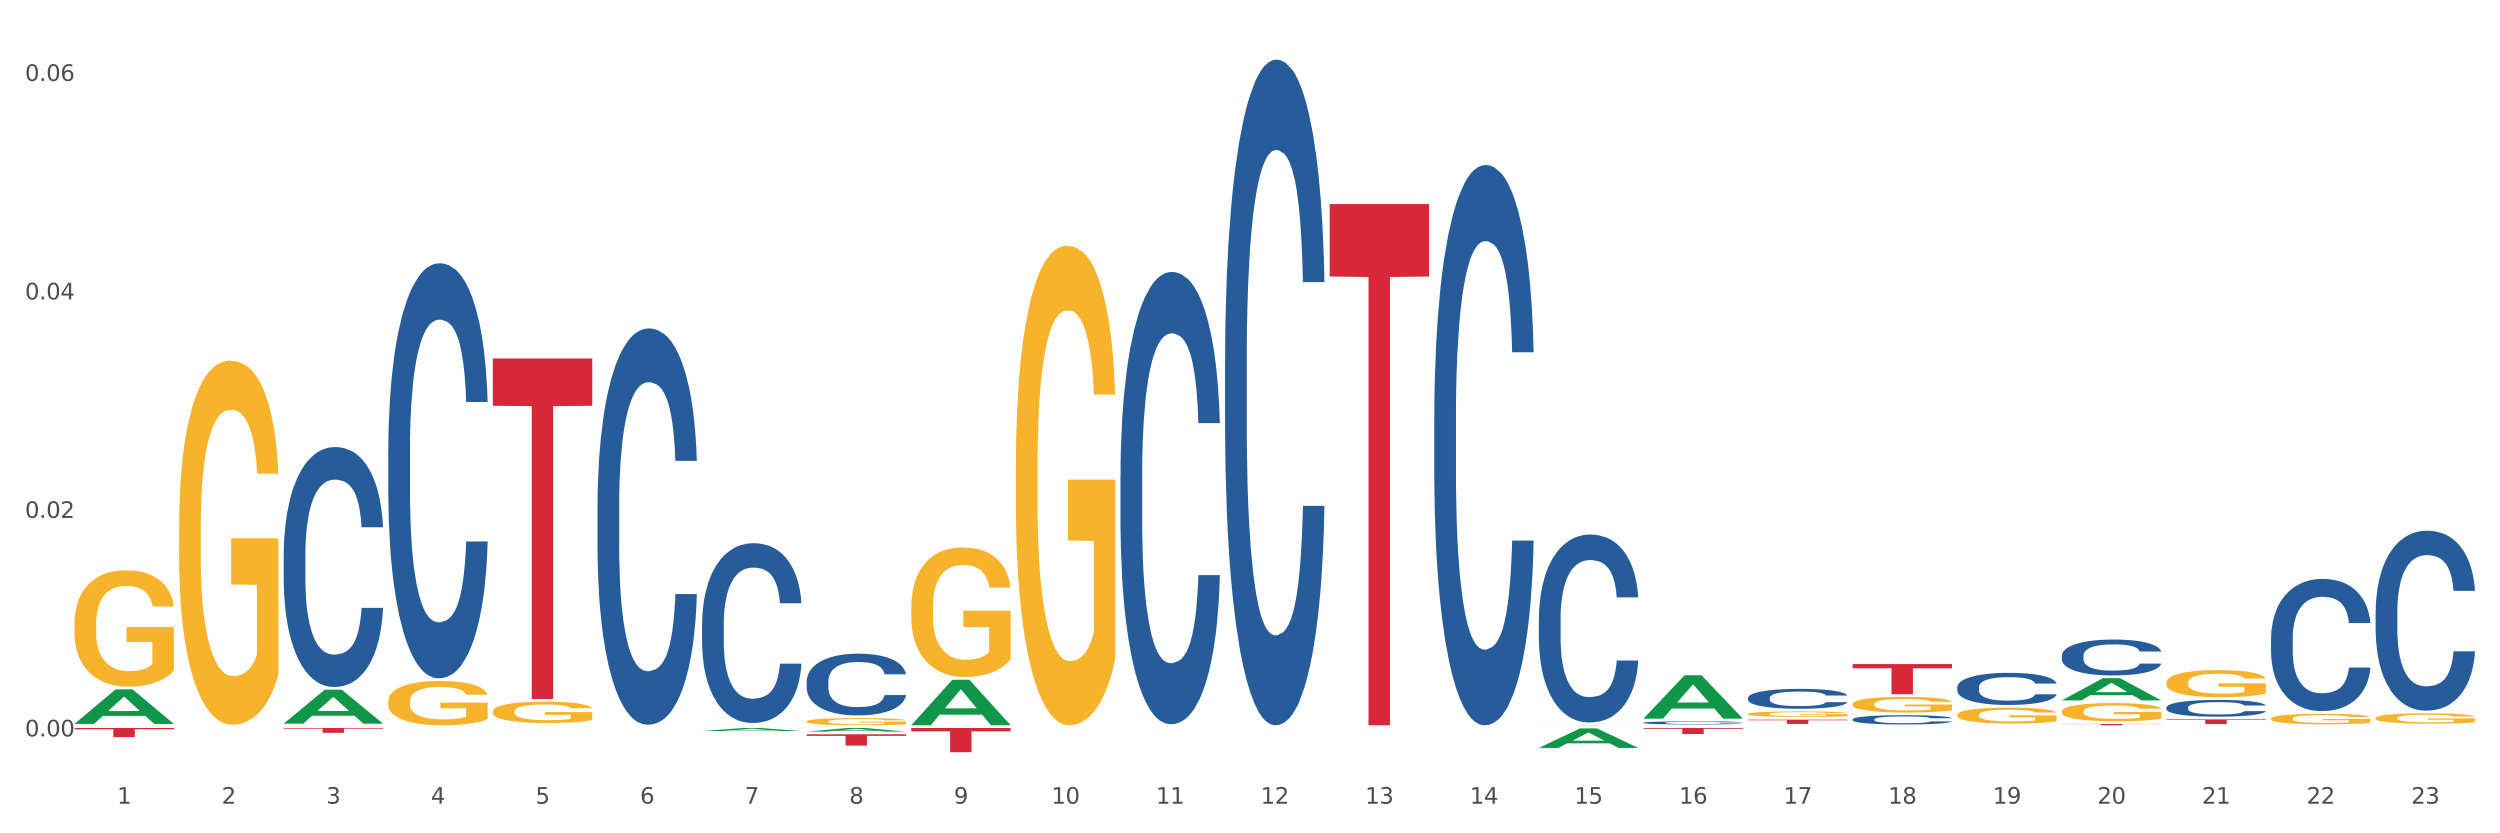 <?xml version="1.0" encoding="utf-8" standalone="no"?>
<!DOCTYPE svg PUBLIC "-//W3C//DTD SVG 1.1//EN"
  "http://www.w3.org/Graphics/SVG/1.1/DTD/svg11.dtd">
<svg xmlns:xlink="http://www.w3.org/1999/xlink" width="1080pt" height="360pt" viewBox="0 0 1080 360" xmlns="http://www.w3.org/2000/svg" version="1.1">
 <rect x="0" y="0" width="1080" height="360" fill="#333333" stroke="none"/>
 <defs>
  <style type="text/css">*{stroke-linejoin: round; stroke-linecap: butt}</style>
 </defs>
 <g id="figure_1">
  <g id="patch_1">
   <path d="M 0 360 
L 1080 360 
L 1080 0 
L 0 0 
z
" style="fill: #ffffff; stroke: #ffffff; stroke-linejoin: miter"/>
  </g>
  <g id="axes_1">
   <g id="matplotlib.axis_1">
    <g id="xtick_1">
     <g id="text_1">
      <!-- 1 -->
      <g style="fill: #4d4d4d" transform="translate(50.584 347.204) scale(0.096 -0.096)">
       <defs>
        <path id="DejaVuSans-31" d="M 794 531 
L 1825 531 
L 1825 4091 
L 703 3866 
L 703 4441 
L 1819 4666 
L 2450 4666 
L 2450 531 
L 3481 531 
L 3481 0 
L 794 0 
L 794 531 
z
" transform="scale(0.016)"/>
       </defs>
       <use xlink:href="#DejaVuSans-31"/>
      </g>
     </g>
    </g>
    <g id="xtick_2">
     <g id="text_2">
      <!-- 2 -->
      <g style="fill: #4d4d4d" transform="translate(95.771 347.204) scale(0.096 -0.096)">
       <defs>
        <path id="DejaVuSans-32" d="M 1228 531 
L 3431 531 
L 3431 0 
L 469 0 
L 469 531 
Q 828 903 1448 1529 
Q 2069 2156 2228 2338 
Q 2531 2678 2651 2914 
Q 2772 3150 2772 3378 
Q 2772 3750 2511 3984 
Q 2250 4219 1831 4219 
Q 1534 4219 1204 4116 
Q 875 4013 500 3803 
L 500 4441 
Q 881 4594 1212 4672 
Q 1544 4750 1819 4750 
Q 2544 4750 2975 4387 
Q 3406 4025 3406 3419 
Q 3406 3131 3298 2873 
Q 3191 2616 2906 2266 
Q 2828 2175 2409 1742 
Q 1991 1309 1228 531 
z
" transform="scale(0.016)"/>
       </defs>
       <use xlink:href="#DejaVuSans-32"/>
      </g>
     </g>
    </g>
    <g id="xtick_3">
     <g id="text_3">
      <!-- 3 -->
      <g style="fill: #4d4d4d" transform="translate(140.957 347.204) scale(0.096 -0.096)">
       <defs>
        <path id="DejaVuSans-33" d="M 2597 2516 
Q 3050 2419 3304 2112 
Q 3559 1806 3559 1356 
Q 3559 666 3084 287 
Q 2609 -91 1734 -91 
Q 1441 -91 1130 -33 
Q 819 25 488 141 
L 488 750 
Q 750 597 1062 519 
Q 1375 441 1716 441 
Q 2309 441 2620 675 
Q 2931 909 2931 1356 
Q 2931 1769 2642 2001 
Q 2353 2234 1838 2234 
L 1294 2234 
L 1294 2753 
L 1863 2753 
Q 2328 2753 2575 2939 
Q 2822 3125 2822 3475 
Q 2822 3834 2567 4026 
Q 2313 4219 1838 4219 
Q 1578 4219 1281 4162 
Q 984 4106 628 3988 
L 628 4550 
Q 988 4650 1302 4700 
Q 1616 4750 1894 4750 
Q 2613 4750 3031 4423 
Q 3450 4097 3450 3541 
Q 3450 3153 3228 2886 
Q 3006 2619 2597 2516 
z
" transform="scale(0.016)"/>
       </defs>
       <use xlink:href="#DejaVuSans-33"/>
      </g>
     </g>
    </g>
    <g id="xtick_4">
     <g id="text_4">
      <!-- 4 -->
      <g style="fill: #4d4d4d" transform="translate(186.143 347.204) scale(0.096 -0.096)">
       <defs>
        <path id="DejaVuSans-34" d="M 2419 4116 
L 825 1625 
L 2419 1625 
L 2419 4116 
z
M 2253 4666 
L 3047 4666 
L 3047 1625 
L 3713 1625 
L 3713 1100 
L 3047 1100 
L 3047 0 
L 2419 0 
L 2419 1100 
L 313 1100 
L 313 1709 
L 2253 4666 
z
" transform="scale(0.016)"/>
       </defs>
       <use xlink:href="#DejaVuSans-34"/>
      </g>
     </g>
    </g>
    <g id="xtick_5">
     <g id="text_5">
      <!-- 5 -->
      <g style="fill: #4d4d4d" transform="translate(231.33 347.204) scale(0.096 -0.096)">
       <defs>
        <path id="DejaVuSans-35" d="M 691 4666 
L 3169 4666 
L 3169 4134 
L 1269 4134 
L 1269 2991 
Q 1406 3038 1543 3061 
Q 1681 3084 1819 3084 
Q 2600 3084 3056 2656 
Q 3513 2228 3513 1497 
Q 3513 744 3044 326 
Q 2575 -91 1722 -91 
Q 1428 -91 1123 -41 
Q 819 9 494 109 
L 494 744 
Q 775 591 1075 516 
Q 1375 441 1709 441 
Q 2250 441 2565 725 
Q 2881 1009 2881 1497 
Q 2881 1984 2565 2268 
Q 2250 2553 1709 2553 
Q 1456 2553 1204 2497 
Q 953 2441 691 2322 
L 691 4666 
z
" transform="scale(0.016)"/>
       </defs>
       <use xlink:href="#DejaVuSans-35"/>
      </g>
     </g>
    </g>
    <g id="xtick_6">
     <g id="text_6">
      <!-- 6 -->
      <g style="fill: #4d4d4d" transform="translate(276.516 347.204) scale(0.096 -0.096)">
       <defs>
        <path id="DejaVuSans-36" d="M 2113 2584 
Q 1688 2584 1439 2293 
Q 1191 2003 1191 1497 
Q 1191 994 1439 701 
Q 1688 409 2113 409 
Q 2538 409 2786 701 
Q 3034 994 3034 1497 
Q 3034 2003 2786 2293 
Q 2538 2584 2113 2584 
z
M 3366 4563 
L 3366 3988 
Q 3128 4100 2886 4159 
Q 2644 4219 2406 4219 
Q 1781 4219 1451 3797 
Q 1122 3375 1075 2522 
Q 1259 2794 1537 2939 
Q 1816 3084 2150 3084 
Q 2853 3084 3261 2657 
Q 3669 2231 3669 1497 
Q 3669 778 3244 343 
Q 2819 -91 2113 -91 
Q 1303 -91 875 529 
Q 447 1150 447 2328 
Q 447 3434 972 4092 
Q 1497 4750 2381 4750 
Q 2619 4750 2861 4703 
Q 3103 4656 3366 4563 
z
" transform="scale(0.016)"/>
       </defs>
       <use xlink:href="#DejaVuSans-36"/>
      </g>
     </g>
    </g>
    <g id="xtick_7">
     <g id="text_7">
      <!-- 7 -->
      <g style="fill: #4d4d4d" transform="translate(321.702 347.204) scale(0.096 -0.096)">
       <defs>
        <path id="DejaVuSans-37" d="M 525 4666 
L 3525 4666 
L 3525 4397 
L 1831 0 
L 1172 0 
L 2766 4134 
L 525 4134 
L 525 4666 
z
" transform="scale(0.016)"/>
       </defs>
       <use xlink:href="#DejaVuSans-37"/>
      </g>
     </g>
    </g>
    <g id="xtick_8">
     <g id="text_8">
      <!-- 8 -->
      <g style="fill: #4d4d4d" transform="translate(366.888 347.204) scale(0.096 -0.096)">
       <defs>
        <path id="DejaVuSans-38" d="M 2034 2216 
Q 1584 2216 1326 1975 
Q 1069 1734 1069 1313 
Q 1069 891 1326 650 
Q 1584 409 2034 409 
Q 2484 409 2743 651 
Q 3003 894 3003 1313 
Q 3003 1734 2745 1975 
Q 2488 2216 2034 2216 
z
M 1403 2484 
Q 997 2584 770 2862 
Q 544 3141 544 3541 
Q 544 4100 942 4425 
Q 1341 4750 2034 4750 
Q 2731 4750 3128 4425 
Q 3525 4100 3525 3541 
Q 3525 3141 3298 2862 
Q 3072 2584 2669 2484 
Q 3125 2378 3379 2068 
Q 3634 1759 3634 1313 
Q 3634 634 3220 271 
Q 2806 -91 2034 -91 
Q 1263 -91 848 271 
Q 434 634 434 1313 
Q 434 1759 690 2068 
Q 947 2378 1403 2484 
z
M 1172 3481 
Q 1172 3119 1398 2916 
Q 1625 2713 2034 2713 
Q 2441 2713 2670 2916 
Q 2900 3119 2900 3481 
Q 2900 3844 2670 4047 
Q 2441 4250 2034 4250 
Q 1625 4250 1398 4047 
Q 1172 3844 1172 3481 
z
" transform="scale(0.016)"/>
       </defs>
       <use xlink:href="#DejaVuSans-38"/>
      </g>
     </g>
    </g>
    <g id="xtick_9">
     <g id="text_9">
      <!-- 9 -->
      <g style="fill: #4d4d4d" transform="translate(412.075 347.204) scale(0.096 -0.096)">
       <defs>
        <path id="DejaVuSans-39" d="M 703 97 
L 703 672 
Q 941 559 1184 500 
Q 1428 441 1663 441 
Q 2288 441 2617 861 
Q 2947 1281 2994 2138 
Q 2813 1869 2534 1725 
Q 2256 1581 1919 1581 
Q 1219 1581 811 2004 
Q 403 2428 403 3163 
Q 403 3881 828 4315 
Q 1253 4750 1959 4750 
Q 2769 4750 3195 4129 
Q 3622 3509 3622 2328 
Q 3622 1225 3098 567 
Q 2575 -91 1691 -91 
Q 1453 -91 1209 -44 
Q 966 3 703 97 
z
M 1959 2075 
Q 2384 2075 2632 2365 
Q 2881 2656 2881 3163 
Q 2881 3666 2632 3958 
Q 2384 4250 1959 4250 
Q 1534 4250 1286 3958 
Q 1038 3666 1038 3163 
Q 1038 2656 1286 2365 
Q 1534 2075 1959 2075 
z
" transform="scale(0.016)"/>
       </defs>
       <use xlink:href="#DejaVuSans-39"/>
      </g>
     </g>
    </g>
    <g id="xtick_10">
     <g id="text_10">
      <!-- 10 -->
      <g style="fill: #4d4d4d" transform="translate(454.207 347.204) scale(0.096 -0.096)">
       <defs>
        <path id="DejaVuSans-30" d="M 2034 4250 
Q 1547 4250 1301 3770 
Q 1056 3291 1056 2328 
Q 1056 1369 1301 889 
Q 1547 409 2034 409 
Q 2525 409 2770 889 
Q 3016 1369 3016 2328 
Q 3016 3291 2770 3770 
Q 2525 4250 2034 4250 
z
M 2034 4750 
Q 2819 4750 3233 4129 
Q 3647 3509 3647 2328 
Q 3647 1150 3233 529 
Q 2819 -91 2034 -91 
Q 1250 -91 836 529 
Q 422 1150 422 2328 
Q 422 3509 836 4129 
Q 1250 4750 2034 4750 
z
" transform="scale(0.016)"/>
       </defs>
       <use xlink:href="#DejaVuSans-31"/>
       <use xlink:href="#DejaVuSans-30" transform="translate(63.623 0)"/>
      </g>
     </g>
    </g>
    <g id="xtick_11">
     <g id="text_11">
      <!-- 11 -->
      <g style="fill: #4d4d4d" transform="translate(499.393 347.204) scale(0.096 -0.096)">
       <use xlink:href="#DejaVuSans-31"/>
       <use xlink:href="#DejaVuSans-31" transform="translate(63.623 0)"/>
      </g>
     </g>
    </g>
    <g id="xtick_12">
     <g id="text_12">
      <!-- 12 -->
      <g style="fill: #4d4d4d" transform="translate(544.58 347.204) scale(0.096 -0.096)">
       <use xlink:href="#DejaVuSans-31"/>
       <use xlink:href="#DejaVuSans-32" transform="translate(63.623 0)"/>
      </g>
     </g>
    </g>
    <g id="xtick_13">
     <g id="text_13">
      <!-- 13 -->
      <g style="fill: #4d4d4d" transform="translate(589.766 347.204) scale(0.096 -0.096)">
       <use xlink:href="#DejaVuSans-31"/>
       <use xlink:href="#DejaVuSans-33" transform="translate(63.623 0)"/>
      </g>
     </g>
    </g>
    <g id="xtick_14">
     <g id="text_14">
      <!-- 14 -->
      <g style="fill: #4d4d4d" transform="translate(634.952 347.204) scale(0.096 -0.096)">
       <use xlink:href="#DejaVuSans-31"/>
       <use xlink:href="#DejaVuSans-34" transform="translate(63.623 0)"/>
      </g>
     </g>
    </g>
    <g id="xtick_15">
     <g id="text_15">
      <!-- 15 -->
      <g style="fill: #4d4d4d" transform="translate(680.138 347.204) scale(0.096 -0.096)">
       <use xlink:href="#DejaVuSans-31"/>
       <use xlink:href="#DejaVuSans-35" transform="translate(63.623 0)"/>
      </g>
     </g>
    </g>
    <g id="xtick_16">
     <g id="text_16">
      <!-- 16 -->
      <g style="fill: #4d4d4d" transform="translate(725.325 347.204) scale(0.096 -0.096)">
       <use xlink:href="#DejaVuSans-31"/>
       <use xlink:href="#DejaVuSans-36" transform="translate(63.623 0)"/>
      </g>
     </g>
    </g>
    <g id="xtick_17">
     <g id="text_17">
      <!-- 17 -->
      <g style="fill: #4d4d4d" transform="translate(770.511 347.204) scale(0.096 -0.096)">
       <use xlink:href="#DejaVuSans-31"/>
       <use xlink:href="#DejaVuSans-37" transform="translate(63.623 0)"/>
      </g>
     </g>
    </g>
    <g id="xtick_18">
     <g id="text_18">
      <!-- 18 -->
      <g style="fill: #4d4d4d" transform="translate(815.697 347.204) scale(0.096 -0.096)">
       <use xlink:href="#DejaVuSans-31"/>
       <use xlink:href="#DejaVuSans-38" transform="translate(63.623 0)"/>
      </g>
     </g>
    </g>
    <g id="xtick_19">
     <g id="text_19">
      <!-- 19 -->
      <g style="fill: #4d4d4d" transform="translate(860.883 347.204) scale(0.096 -0.096)">
       <use xlink:href="#DejaVuSans-31"/>
       <use xlink:href="#DejaVuSans-39" transform="translate(63.623 0)"/>
      </g>
     </g>
    </g>
    <g id="xtick_20">
     <g id="text_20">
      <!-- 20 -->
      <g style="fill: #4d4d4d" transform="translate(906.07 347.204) scale(0.096 -0.096)">
       <use xlink:href="#DejaVuSans-32"/>
       <use xlink:href="#DejaVuSans-30" transform="translate(63.623 0)"/>
      </g>
     </g>
    </g>
    <g id="xtick_21">
     <g id="text_21">
      <!-- 21 -->
      <g style="fill: #4d4d4d" transform="translate(951.256 347.204) scale(0.096 -0.096)">
       <use xlink:href="#DejaVuSans-32"/>
       <use xlink:href="#DejaVuSans-31" transform="translate(63.623 0)"/>
      </g>
     </g>
    </g>
    <g id="xtick_22">
     <g id="text_22">
      <!-- 22 -->
      <g style="fill: #4d4d4d" transform="translate(996.442 347.204) scale(0.096 -0.096)">
       <use xlink:href="#DejaVuSans-32"/>
       <use xlink:href="#DejaVuSans-32" transform="translate(63.623 0)"/>
      </g>
     </g>
    </g>
    <g id="xtick_23">
     <g id="text_23">
      <!-- 23 -->
      <g style="fill: #4d4d4d" transform="translate(1041.629 347.204) scale(0.096 -0.096)">
       <use xlink:href="#DejaVuSans-32"/>
       <use xlink:href="#DejaVuSans-33" transform="translate(63.623 0)"/>
      </g>
     </g>
    </g>
    <g id="xtick_24"/>
    <g id="xtick_25"/>
    <g id="xtick_26"/>
    <g id="xtick_27"/>
    <g id="xtick_28"/>
    <g id="xtick_29"/>
    <g id="xtick_30"/>
    <g id="xtick_31"/>
    <g id="xtick_32"/>
    <g id="xtick_33"/>
    <g id="xtick_34"/>
    <g id="xtick_35"/>
    <g id="xtick_36"/>
    <g id="xtick_37"/>
    <g id="xtick_38"/>
    <g id="xtick_39"/>
    <g id="xtick_40"/>
    <g id="xtick_41"/>
    <g id="xtick_42"/>
    <g id="xtick_43"/>
    <g id="xtick_44"/>
    <g id="xtick_45"/>
   </g>
   <g id="matplotlib.axis_2">
    <g id="ytick_1">
     <g id="text_24">
      <!-- 0.00 -->
      <g style="fill: #4d4d4d" transform="translate(10.8 318.131) scale(0.096 -0.096)">
       <defs>
        <path id="DejaVuSans-2e" d="M 684 794 
L 1344 794 
L 1344 0 
L 684 0 
L 684 794 
z
" transform="scale(0.016)"/>
       </defs>
       <use xlink:href="#DejaVuSans-30"/>
       <use xlink:href="#DejaVuSans-2e" transform="translate(63.623 0)"/>
       <use xlink:href="#DejaVuSans-30" transform="translate(95.41 0)"/>
       <use xlink:href="#DejaVuSans-30" transform="translate(159.033 0)"/>
      </g>
     </g>
    </g>
    <g id="ytick_2">
     <g id="text_25">
      <!-- 0.02 -->
      <g style="fill: #4d4d4d" transform="translate(10.8 223.741) scale(0.096 -0.096)">
       <use xlink:href="#DejaVuSans-30"/>
       <use xlink:href="#DejaVuSans-2e" transform="translate(63.623 0)"/>
       <use xlink:href="#DejaVuSans-30" transform="translate(95.41 0)"/>
       <use xlink:href="#DejaVuSans-32" transform="translate(159.033 0)"/>
      </g>
     </g>
    </g>
    <g id="ytick_3">
     <g id="text_26">
      <!-- 0.04 -->
      <g style="fill: #4d4d4d" transform="translate(10.8 129.351) scale(0.096 -0.096)">
       <use xlink:href="#DejaVuSans-30"/>
       <use xlink:href="#DejaVuSans-2e" transform="translate(63.623 0)"/>
       <use xlink:href="#DejaVuSans-30" transform="translate(95.41 0)"/>
       <use xlink:href="#DejaVuSans-34" transform="translate(159.033 0)"/>
      </g>
     </g>
    </g>
    <g id="ytick_4">
     <g id="text_27">
      <!-- 0.06 -->
      <g style="fill: #4d4d4d" transform="translate(10.8 34.961) scale(0.096 -0.096)">
       <use xlink:href="#DejaVuSans-30"/>
       <use xlink:href="#DejaVuSans-2e" transform="translate(63.623 0)"/>
       <use xlink:href="#DejaVuSans-30" transform="translate(95.41 0)"/>
       <use xlink:href="#DejaVuSans-36" transform="translate(159.033 0)"/>
      </g>
     </g>
    </g>
    <g id="ytick_5"/>
    <g id="ytick_6"/>
    <g id="ytick_7"/>
   </g>
   <g id="PolyCollection_1">
    <path d="M 32.175 312.697 
L 32.219 312.683 
L 49.921 297.81 
L 57.267 297.796 
L 75.102 312.725 
L 66.605 312.725 
L 62.755 309.249 
L 44.478 309.249 
L 44.345 309.305 
L 40.628 312.725 
L 32.175 312.725 
L 32.175 312.697 
L 46.779 307.174 
L 60.454 307.16 
L 53.683 300.978 
L 53.594 300.95 
L 53.506 300.992 
L 46.735 307.16 
L 46.779 307.174 
L 32.175 312.697 
z
" clip-path="url(#pe13444e006)" style="fill: #109648"/>
    <path d="M 393.665 262.374 
L 393.716 262.323 
L 393.716 260.482 
L 393.817 258.897 
L 394.324 255.062 
L 395.084 251.892 
L 395.642 250.204 
L 396.199 248.824 
L 396.858 247.443 
L 397.669 246.011 
L 399.139 243.915 
L 400.051 242.841 
L 401.166 241.716 
L 403.193 240.08 
L 404.663 239.159 
L 406.183 238.392 
L 408.667 237.472 
L 410.289 237.063 
L 412.012 236.756 
L 414.09 236.552 
L 415.661 236.5 
L 419.107 236.654 
L 422.047 237.114 
L 423.466 237.472 
L 425.29 238.086 
L 426.253 238.495 
L 427.824 239.313 
L 429.446 240.387 
L 430.561 241.307 
L 432.234 243.046 
L 433.501 244.784 
L 434.666 246.932 
L 435.274 248.414 
L 435.731 249.795 
L 436.136 251.38 
L 436.541 253.886 
L 427.419 253.886 
L 427.064 252.096 
L 426.507 250.409 
L 425.696 248.772 
L 424.986 247.75 
L 423.77 246.471 
L 422.655 245.653 
L 421.489 245.04 
L 420.07 244.528 
L 418.955 244.273 
L 417.384 244.068 
L 414.292 244.119 
L 412.215 244.528 
L 410.795 245.04 
L 409.883 245.5 
L 409.072 246.011 
L 408.16 246.727 
L 407.096 247.801 
L 406.335 248.772 
L 405.575 250 
L 404.967 251.227 
L 404.41 252.659 
L 403.953 254.193 
L 403.599 255.778 
L 403.295 257.721 
L 403.041 260.942 
L 403.041 267.947 
L 403.143 269.532 
L 403.396 271.629 
L 403.7 273.214 
L 404.207 275.106 
L 404.663 276.384 
L 405.525 278.225 
L 406.488 279.759 
L 407.248 280.731 
L 408.008 281.549 
L 409.326 282.674 
L 410.795 283.594 
L 412.062 284.157 
L 413.786 284.668 
L 414.951 284.872 
L 415.965 284.975 
L 418.448 284.975 
L 420.222 284.821 
L 422.199 284.463 
L 423.719 284.003 
L 424.986 283.441 
L 426.405 282.52 
L 427.318 281.651 
L 427.318 270.964 
L 416.168 270.913 
L 416.168 263.806 
L 436.592 263.806 
L 436.592 284.668 
L 435.731 285.742 
L 434.768 286.713 
L 433.754 287.582 
L 432.234 288.656 
L 430.409 289.679 
L 428.787 290.395 
L 427.064 291.008 
L 425.037 291.571 
L 422.401 292.082 
L 420.78 292.287 
L 418.752 292.44 
L 416.37 292.491 
L 414.292 292.389 
L 412.265 292.133 
L 410.137 291.673 
L 408.059 291.008 
L 406.488 290.344 
L 404.916 289.526 
L 403.244 288.452 
L 401.926 287.429 
L 400.913 286.509 
L 399.798 285.333 
L 398.581 283.799 
L 397.669 282.418 
L 396.858 280.986 
L 395.997 279.146 
L 395.388 277.56 
L 394.78 275.566 
L 394.425 274.083 
L 394.02 271.782 
L 393.716 268.561 
L 393.665 262.374 
z
" clip-path="url(#pe13444e006)" style="fill: #f7b32b"/>
    <path d="M 438.851 201.882 
L 438.902 201.693 
L 438.902 194.881 
L 439.004 189.016 
L 439.51 174.825 
L 440.271 163.093 
L 440.828 156.849 
L 441.386 151.741 
L 442.044 146.632 
L 442.855 141.334 
L 444.325 133.576 
L 445.237 129.603 
L 446.352 125.44 
L 448.38 119.385 
L 449.849 115.979 
L 451.37 113.141 
L 453.853 109.735 
L 455.475 108.222 
L 457.198 107.086 
L 459.276 106.33 
L 460.847 106.14 
L 464.293 106.708 
L 467.233 108.411 
L 468.652 109.735 
L 470.477 112.006 
L 471.439 113.52 
L 473.011 116.547 
L 474.632 120.521 
L 475.747 123.926 
L 477.42 130.36 
L 478.687 136.793 
L 479.853 144.74 
L 480.461 150.227 
L 480.917 155.336 
L 481.322 161.201 
L 481.728 170.473 
L 472.605 170.473 
L 472.25 163.85 
L 471.693 157.606 
L 470.882 151.551 
L 470.172 147.767 
L 468.956 143.037 
L 467.841 140.009 
L 466.675 137.739 
L 465.256 135.847 
L 464.141 134.901 
L 462.57 134.144 
L 459.479 134.333 
L 457.401 135.847 
L 455.982 137.739 
L 455.069 139.442 
L 454.259 141.334 
L 453.346 143.983 
L 452.282 147.956 
L 451.522 151.551 
L 450.762 156.093 
L 450.153 160.634 
L 449.596 165.932 
L 449.14 171.608 
L 448.785 177.474 
L 448.481 184.664 
L 448.227 196.584 
L 448.227 222.506 
L 448.329 228.372 
L 448.582 236.13 
L 448.886 241.995 
L 449.393 248.996 
L 449.849 253.726 
L 450.711 260.538 
L 451.674 266.214 
L 452.434 269.809 
L 453.194 272.837 
L 454.512 277 
L 455.982 280.405 
L 457.249 282.487 
L 458.972 284.379 
L 460.138 285.136 
L 461.151 285.514 
L 463.635 285.514 
L 465.408 284.946 
L 467.385 283.622 
L 468.905 281.919 
L 470.172 279.838 
L 471.592 276.432 
L 472.504 273.215 
L 472.504 233.67 
L 461.354 233.481 
L 461.354 207.18 
L 481.778 207.18 
L 481.778 284.379 
L 480.917 288.352 
L 479.954 291.947 
L 478.94 295.164 
L 477.42 299.137 
L 475.595 302.922 
L 473.974 305.571 
L 472.25 307.841 
L 470.223 309.923 
L 467.588 311.815 
L 465.966 312.572 
L 463.939 313.139 
L 461.557 313.328 
L 459.479 312.95 
L 457.451 312.004 
L 455.323 310.301 
L 453.245 307.841 
L 451.674 305.381 
L 450.103 302.354 
L 448.43 298.381 
L 447.113 294.596 
L 446.099 291.19 
L 444.984 286.839 
L 443.768 281.162 
L 442.855 276.053 
L 442.044 270.755 
L 441.183 263.944 
L 440.575 258.078 
L 439.966 250.699 
L 439.612 245.212 
L 439.206 236.697 
L 438.902 224.777 
L 438.851 201.882 
z
" clip-path="url(#pe13444e006)" style="fill: #f7b32b"/>
    <path d="M 755.155 308.443 
L 755.206 308.44 
L 755.206 308.362 
L 755.307 308.294 
L 755.814 308.13 
L 756.574 307.994 
L 757.132 307.921 
L 757.689 307.862 
L 758.348 307.803 
L 759.159 307.742 
L 760.629 307.652 
L 761.541 307.606 
L 762.656 307.558 
L 764.683 307.488 
L 766.153 307.448 
L 767.674 307.416 
L 770.157 307.376 
L 771.779 307.359 
L 773.502 307.346 
L 775.58 307.337 
L 777.151 307.335 
L 780.597 307.341 
L 783.537 307.361 
L 784.956 307.376 
L 786.78 307.403 
L 787.743 307.42 
L 789.315 307.455 
L 790.936 307.501 
L 792.051 307.54 
L 793.724 307.615 
L 794.991 307.689 
L 796.156 307.781 
L 796.765 307.845 
L 797.221 307.904 
L 797.626 307.972 
L 798.032 308.079 
L 788.909 308.079 
L 788.554 308.003 
L 787.997 307.93 
L 787.186 307.86 
L 786.476 307.816 
L 785.26 307.762 
L 784.145 307.727 
L 782.979 307.7 
L 781.56 307.678 
L 780.445 307.667 
L 778.874 307.659 
L 775.783 307.661 
L 773.705 307.678 
L 772.286 307.7 
L 771.373 307.72 
L 770.562 307.742 
L 769.65 307.773 
L 768.586 307.819 
L 767.826 307.86 
L 767.065 307.913 
L 766.457 307.965 
L 765.9 308.027 
L 765.444 308.092 
L 765.089 308.16 
L 764.785 308.243 
L 764.531 308.381 
L 764.531 308.681 
L 764.633 308.749 
L 764.886 308.839 
L 765.19 308.907 
L 765.697 308.988 
L 766.153 309.043 
L 767.015 309.122 
L 767.978 309.187 
L 768.738 309.229 
L 769.498 309.264 
L 770.816 309.312 
L 772.286 309.351 
L 773.553 309.376 
L 775.276 309.397 
L 776.441 309.406 
L 777.455 309.411 
L 779.938 309.411 
L 781.712 309.404 
L 783.689 309.389 
L 785.209 309.369 
L 786.476 309.345 
L 787.895 309.305 
L 788.808 309.268 
L 788.808 308.811 
L 777.658 308.808 
L 777.658 308.504 
L 798.082 308.504 
L 798.082 309.397 
L 797.221 309.443 
L 796.258 309.485 
L 795.244 309.522 
L 793.724 309.568 
L 791.899 309.612 
L 790.277 309.643 
L 788.554 309.669 
L 786.527 309.693 
L 783.892 309.715 
L 782.27 309.724 
L 780.243 309.73 
L 777.861 309.732 
L 775.783 309.728 
L 773.755 309.717 
L 771.627 309.697 
L 769.549 309.669 
L 767.978 309.641 
L 766.407 309.605 
L 764.734 309.559 
L 763.416 309.516 
L 762.403 309.476 
L 761.288 309.426 
L 760.071 309.36 
L 759.159 309.301 
L 758.348 309.24 
L 757.487 309.161 
L 756.879 309.093 
L 756.27 309.008 
L 755.916 308.944 
L 755.51 308.846 
L 755.206 308.708 
L 755.155 308.443 
z
" clip-path="url(#pe13444e006)" style="fill: #f7b32b"/>
    <path d="M 122.548 314.483 
L 165.475 314.483 
L 165.475 314.773 
L 148.589 314.775 
L 148.589 316.569 
L 139.332 316.569 
L 139.332 314.775 
L 122.548 314.773 
L 122.548 314.485 
L 122.548 314.483 
z
" clip-path="url(#pe13444e006)" style="fill: #d62839"/>
    <path d="M 845.528 308.859 
L 845.579 308.853 
L 845.579 308.628 
L 845.68 308.434 
L 846.187 307.965 
L 846.947 307.577 
L 847.505 307.37 
L 848.062 307.201 
L 848.721 307.032 
L 849.532 306.857 
L 851.002 306.601 
L 851.914 306.469 
L 853.029 306.332 
L 855.056 306.132 
L 856.526 306.019 
L 858.046 305.925 
L 860.53 305.812 
L 862.151 305.762 
L 863.875 305.725 
L 865.952 305.7 
L 867.524 305.694 
L 870.97 305.712 
L 873.909 305.769 
L 875.328 305.812 
L 877.153 305.888 
L 878.116 305.938 
L 879.687 306.038 
L 881.309 306.169 
L 882.424 306.282 
L 884.096 306.494 
L 885.363 306.707 
L 886.529 306.97 
L 887.137 307.151 
L 887.593 307.32 
L 887.999 307.514 
L 888.404 307.821 
L 879.282 307.821 
L 878.927 307.602 
L 878.369 307.395 
L 877.558 307.195 
L 876.849 307.07 
L 875.633 306.914 
L 874.518 306.814 
L 873.352 306.738 
L 871.933 306.676 
L 870.818 306.645 
L 869.247 306.62 
L 866.155 306.626 
L 864.077 306.676 
L 862.658 306.738 
L 861.746 306.795 
L 860.935 306.857 
L 860.023 306.945 
L 858.958 307.076 
L 858.198 307.195 
L 857.438 307.345 
L 856.83 307.495 
L 856.272 307.671 
L 855.816 307.858 
L 855.461 308.052 
L 855.157 308.29 
L 854.904 308.684 
L 854.904 309.541 
L 855.005 309.735 
L 855.259 309.992 
L 855.563 310.186 
L 856.07 310.417 
L 856.526 310.574 
L 857.387 310.799 
L 858.35 310.987 
L 859.11 311.105 
L 859.871 311.206 
L 861.188 311.343 
L 862.658 311.456 
L 863.925 311.525 
L 865.648 311.587 
L 866.814 311.612 
L 867.828 311.625 
L 870.311 311.625 
L 872.085 311.606 
L 874.061 311.562 
L 875.582 311.506 
L 876.849 311.437 
L 878.268 311.324 
L 879.18 311.218 
L 879.18 309.91 
L 868.03 309.904 
L 868.03 309.035 
L 888.455 309.035 
L 888.455 311.587 
L 887.593 311.719 
L 886.63 311.837 
L 885.617 311.944 
L 884.096 312.075 
L 882.272 312.2 
L 880.65 312.288 
L 878.927 312.363 
L 876.9 312.432 
L 874.264 312.494 
L 872.642 312.519 
L 870.615 312.538 
L 868.233 312.544 
L 866.155 312.532 
L 864.128 312.501 
L 861.999 312.444 
L 859.921 312.363 
L 858.35 312.282 
L 856.779 312.182 
L 855.107 312.05 
L 853.789 311.925 
L 852.775 311.812 
L 851.66 311.668 
L 850.444 311.481 
L 849.532 311.312 
L 848.721 311.137 
L 847.859 310.911 
L 847.251 310.718 
L 846.643 310.474 
L 846.288 310.292 
L 845.883 310.011 
L 845.579 309.616 
L 845.528 308.859 
z
" clip-path="url(#pe13444e006)" style="fill: #f7b32b"/>
    <path d="M 890.714 307.36 
L 890.765 307.353 
L 890.765 307.095 
L 890.866 306.872 
L 891.373 306.335 
L 892.133 305.89 
L 892.691 305.654 
L 893.248 305.46 
L 893.907 305.267 
L 894.718 305.066 
L 896.188 304.772 
L 897.1 304.622 
L 898.215 304.464 
L 900.242 304.235 
L 901.712 304.106 
L 903.232 303.998 
L 905.716 303.869 
L 907.338 303.812 
L 909.061 303.769 
L 911.139 303.74 
L 912.71 303.733 
L 916.156 303.754 
L 919.096 303.819 
L 920.515 303.869 
L 922.339 303.955 
L 923.302 304.012 
L 924.873 304.127 
L 926.495 304.278 
L 927.61 304.407 
L 929.283 304.65 
L 930.55 304.894 
L 931.715 305.195 
L 932.323 305.403 
L 932.78 305.596 
L 933.185 305.819 
L 933.59 306.17 
L 924.468 306.17 
L 924.113 305.919 
L 923.556 305.682 
L 922.745 305.453 
L 922.035 305.31 
L 920.819 305.131 
L 919.704 305.016 
L 918.538 304.93 
L 917.119 304.858 
L 916.004 304.822 
L 914.433 304.794 
L 911.341 304.801 
L 909.264 304.858 
L 907.844 304.93 
L 906.932 304.994 
L 906.121 305.066 
L 905.209 305.166 
L 904.145 305.317 
L 903.385 305.453 
L 902.624 305.625 
L 902.016 305.797 
L 901.459 305.998 
L 901.002 306.213 
L 900.648 306.435 
L 900.344 306.707 
L 900.09 307.159 
L 900.09 308.141 
L 900.192 308.363 
L 900.445 308.657 
L 900.749 308.879 
L 901.256 309.144 
L 901.712 309.324 
L 902.574 309.582 
L 903.537 309.797 
L 904.297 309.933 
L 905.057 310.048 
L 906.375 310.205 
L 907.844 310.334 
L 909.111 310.413 
L 910.835 310.485 
L 912 310.513 
L 913.014 310.528 
L 915.497 310.528 
L 917.271 310.506 
L 919.248 310.456 
L 920.768 310.392 
L 922.035 310.313 
L 923.454 310.184 
L 924.367 310.062 
L 924.367 308.564 
L 913.217 308.557 
L 913.217 307.56 
L 933.641 307.56 
L 933.641 310.485 
L 932.78 310.635 
L 931.817 310.772 
L 930.803 310.893 
L 929.283 311.044 
L 927.458 311.187 
L 925.836 311.288 
L 924.113 311.374 
L 922.086 311.452 
L 919.45 311.524 
L 917.829 311.553 
L 915.801 311.574 
L 913.419 311.581 
L 911.341 311.567 
L 909.314 311.531 
L 907.186 311.467 
L 905.108 311.374 
L 903.537 311.28 
L 901.965 311.166 
L 900.293 311.015 
L 898.975 310.872 
L 897.962 310.743 
L 896.847 310.578 
L 895.63 310.363 
L 894.718 310.169 
L 893.907 309.969 
L 893.046 309.711 
L 892.437 309.489 
L 891.829 309.209 
L 891.474 309.001 
L 891.069 308.679 
L 890.765 308.227 
L 890.714 307.36 
z
" clip-path="url(#pe13444e006)" style="fill: #f7b32b"/>
    <path d="M 935.9 294.898 
L 935.951 294.887 
L 935.951 294.502 
L 936.053 294.171 
L 936.559 293.368 
L 937.32 292.705 
L 937.877 292.352 
L 938.435 292.063 
L 939.093 291.774 
L 939.904 291.474 
L 941.374 291.036 
L 942.286 290.811 
L 943.401 290.576 
L 945.429 290.233 
L 946.898 290.041 
L 948.419 289.88 
L 950.902 289.688 
L 952.524 289.602 
L 954.247 289.538 
L 956.325 289.495 
L 957.896 289.484 
L 961.342 289.517 
L 964.282 289.613 
L 965.701 289.688 
L 967.526 289.816 
L 968.488 289.902 
L 970.06 290.073 
L 971.681 290.298 
L 972.796 290.49 
L 974.469 290.854 
L 975.736 291.218 
L 976.902 291.667 
L 977.51 291.977 
L 977.966 292.266 
L 978.371 292.598 
L 978.777 293.122 
L 969.654 293.122 
L 969.299 292.748 
L 968.742 292.395 
L 967.931 292.052 
L 967.221 291.838 
L 966.005 291.571 
L 964.89 291.4 
L 963.724 291.271 
L 962.305 291.164 
L 961.19 291.111 
L 959.619 291.068 
L 956.528 291.079 
L 954.45 291.164 
L 953.031 291.271 
L 952.118 291.367 
L 951.308 291.474 
L 950.395 291.624 
L 949.331 291.849 
L 948.571 292.052 
L 947.811 292.309 
L 947.202 292.566 
L 946.645 292.865 
L 946.189 293.186 
L 945.834 293.518 
L 945.53 293.924 
L 945.277 294.598 
L 945.277 296.064 
L 945.378 296.396 
L 945.631 296.835 
L 945.935 297.166 
L 946.442 297.562 
L 946.898 297.83 
L 947.76 298.215 
L 948.723 298.536 
L 949.483 298.739 
L 950.243 298.91 
L 951.561 299.146 
L 953.031 299.338 
L 954.298 299.456 
L 956.021 299.563 
L 957.187 299.606 
L 958.2 299.627 
L 960.684 299.627 
L 962.457 299.595 
L 964.434 299.52 
L 965.954 299.424 
L 967.221 299.306 
L 968.641 299.113 
L 969.553 298.932 
L 969.553 296.695 
L 958.403 296.685 
L 958.403 295.198 
L 978.827 295.198 
L 978.827 299.563 
L 977.966 299.787 
L 977.003 299.991 
L 975.989 300.173 
L 974.469 300.397 
L 972.644 300.611 
L 971.023 300.761 
L 969.299 300.889 
L 967.272 301.007 
L 964.637 301.114 
L 963.015 301.157 
L 960.988 301.189 
L 958.606 301.2 
L 956.528 301.178 
L 954.5 301.125 
L 952.372 301.029 
L 950.294 300.889 
L 948.723 300.75 
L 947.152 300.579 
L 945.479 300.355 
L 944.162 300.141 
L 943.148 299.948 
L 942.033 299.702 
L 940.817 299.381 
L 939.904 299.092 
L 939.093 298.792 
L 938.232 298.407 
L 937.624 298.076 
L 937.015 297.658 
L 936.661 297.348 
L 936.255 296.867 
L 935.951 296.193 
L 935.9 294.898 
z
" clip-path="url(#pe13444e006)" style="fill: #f7b32b"/>
    <path d="M 981.087 310.453 
L 981.137 310.449 
L 981.137 310.299 
L 981.239 310.17 
L 981.746 309.857 
L 982.506 309.599 
L 983.063 309.461 
L 983.621 309.348 
L 984.28 309.236 
L 985.091 309.119 
L 986.56 308.948 
L 987.473 308.861 
L 988.588 308.769 
L 990.615 308.635 
L 992.085 308.56 
L 993.605 308.498 
L 996.088 308.423 
L 997.71 308.389 
L 999.433 308.364 
L 1001.511 308.348 
L 1003.082 308.343 
L 1006.529 308.356 
L 1009.468 308.394 
L 1010.887 308.423 
L 1012.712 308.473 
L 1013.675 308.506 
L 1015.246 308.573 
L 1016.868 308.66 
L 1017.983 308.735 
L 1019.655 308.877 
L 1020.922 309.019 
L 1022.088 309.194 
L 1022.696 309.315 
L 1023.152 309.428 
L 1023.558 309.557 
L 1023.963 309.761 
L 1014.84 309.761 
L 1014.486 309.615 
L 1013.928 309.478 
L 1013.117 309.344 
L 1012.408 309.261 
L 1011.191 309.157 
L 1010.076 309.09 
L 1008.911 309.04 
L 1007.492 308.998 
L 1006.377 308.977 
L 1004.806 308.961 
L 1001.714 308.965 
L 999.636 308.998 
L 998.217 309.04 
L 997.305 309.077 
L 996.494 309.119 
L 995.582 309.177 
L 994.517 309.265 
L 993.757 309.344 
L 992.997 309.444 
L 992.389 309.544 
L 991.831 309.661 
L 991.375 309.786 
L 991.02 309.916 
L 990.716 310.074 
L 990.463 310.337 
L 990.463 310.908 
L 990.564 311.037 
L 990.818 311.208 
L 991.122 311.337 
L 991.628 311.492 
L 992.085 311.596 
L 992.946 311.746 
L 993.909 311.871 
L 994.669 311.95 
L 995.43 312.017 
L 996.747 312.109 
L 998.217 312.184 
L 999.484 312.23 
L 1001.207 312.271 
L 1002.373 312.288 
L 1003.386 312.296 
L 1005.87 312.296 
L 1007.644 312.284 
L 1009.62 312.255 
L 1011.141 312.217 
L 1012.408 312.171 
L 1013.827 312.096 
L 1014.739 312.025 
L 1014.739 311.154 
L 1003.589 311.15 
L 1003.589 310.57 
L 1024.014 310.57 
L 1024.014 312.271 
L 1023.152 312.359 
L 1022.189 312.438 
L 1021.176 312.509 
L 1019.655 312.597 
L 1017.831 312.68 
L 1016.209 312.739 
L 1014.486 312.789 
L 1012.458 312.834 
L 1009.823 312.876 
L 1008.201 312.893 
L 1006.174 312.905 
L 1003.792 312.909 
L 1001.714 312.901 
L 999.687 312.88 
L 997.558 312.843 
L 995.48 312.789 
L 993.909 312.734 
L 992.338 312.668 
L 990.666 312.58 
L 989.348 312.497 
L 988.334 312.422 
L 987.219 312.326 
L 986.003 312.201 
L 985.091 312.088 
L 984.28 311.971 
L 983.418 311.821 
L 982.81 311.692 
L 982.202 311.529 
L 981.847 311.408 
L 981.442 311.221 
L 981.137 310.958 
L 981.087 310.453 
z
" clip-path="url(#pe13444e006)" style="fill: #f7b32b"/>
    <path d="M 1026.273 310.228 
L 1026.324 310.224 
L 1026.324 310.077 
L 1026.425 309.949 
L 1026.932 309.641 
L 1027.692 309.387 
L 1028.25 309.251 
L 1028.807 309.14 
L 1029.466 309.03 
L 1030.277 308.915 
L 1031.747 308.746 
L 1032.659 308.66 
L 1033.774 308.57 
L 1035.801 308.438 
L 1037.271 308.365 
L 1038.791 308.303 
L 1041.275 308.229 
L 1042.896 308.196 
L 1044.62 308.172 
L 1046.698 308.155 
L 1048.269 308.151 
L 1051.715 308.163 
L 1054.655 308.2 
L 1056.074 308.229 
L 1057.898 308.278 
L 1058.861 308.311 
L 1060.432 308.377 
L 1062.054 308.463 
L 1063.169 308.537 
L 1064.841 308.677 
L 1066.108 308.816 
L 1067.274 308.989 
L 1067.882 309.108 
L 1068.338 309.218 
L 1068.744 309.346 
L 1069.149 309.547 
L 1060.027 309.547 
L 1059.672 309.403 
L 1059.114 309.268 
L 1058.304 309.136 
L 1057.594 309.054 
L 1056.378 308.952 
L 1055.263 308.886 
L 1054.097 308.837 
L 1052.678 308.796 
L 1051.563 308.775 
L 1049.992 308.759 
L 1046.9 308.763 
L 1044.822 308.796 
L 1043.403 308.837 
L 1042.491 308.874 
L 1041.68 308.915 
L 1040.768 308.972 
L 1039.704 309.058 
L 1038.943 309.136 
L 1038.183 309.235 
L 1037.575 309.333 
L 1037.017 309.448 
L 1036.561 309.572 
L 1036.207 309.699 
L 1035.902 309.855 
L 1035.649 310.114 
L 1035.649 310.676 
L 1035.75 310.803 
L 1036.004 310.972 
L 1036.308 311.099 
L 1036.815 311.251 
L 1037.271 311.353 
L 1038.132 311.501 
L 1039.095 311.624 
L 1039.856 311.702 
L 1040.616 311.768 
L 1041.934 311.858 
L 1043.403 311.932 
L 1044.67 311.977 
L 1046.393 312.018 
L 1047.559 312.035 
L 1048.573 312.043 
L 1051.056 312.043 
L 1052.83 312.031 
L 1054.807 312.002 
L 1056.327 311.965 
L 1057.594 311.92 
L 1059.013 311.846 
L 1059.925 311.776 
L 1059.925 310.918 
L 1048.775 310.914 
L 1048.775 310.343 
L 1069.2 310.343 
L 1069.2 312.018 
L 1068.338 312.105 
L 1067.375 312.183 
L 1066.362 312.252 
L 1064.841 312.339 
L 1063.017 312.421 
L 1061.395 312.478 
L 1059.672 312.528 
L 1057.645 312.573 
L 1055.009 312.614 
L 1053.387 312.63 
L 1051.36 312.643 
L 1048.978 312.647 
L 1046.9 312.638 
L 1044.873 312.618 
L 1042.744 312.581 
L 1040.666 312.528 
L 1039.095 312.474 
L 1037.524 312.409 
L 1035.852 312.322 
L 1034.534 312.24 
L 1033.52 312.166 
L 1032.405 312.072 
L 1031.189 311.949 
L 1030.277 311.838 
L 1029.466 311.723 
L 1028.604 311.575 
L 1027.996 311.448 
L 1027.388 311.288 
L 1027.033 311.169 
L 1026.628 310.984 
L 1026.324 310.725 
L 1026.273 310.228 
z
" clip-path="url(#pe13444e006)" style="fill: #f7b32b"/>
    <path d="M 709.969 312.224 
L 710.02 312.222 
L 710.02 312.188 
L 710.172 312.14 
L 710.73 312.053 
L 711.441 311.988 
L 712.658 311.911 
L 713.318 311.878 
L 714.181 311.842 
L 715.957 311.784 
L 717.986 311.734 
L 719.407 311.707 
L 720.473 311.689 
L 722.857 311.658 
L 724.227 311.645 
L 725.648 311.633 
L 726.866 311.626 
L 728.896 311.617 
L 730.519 311.614 
L 732.397 311.612 
L 733.97 311.614 
L 736.05 311.619 
L 739.095 311.633 
L 740.262 311.642 
L 741.835 311.657 
L 743.458 311.677 
L 744.778 311.697 
L 746.3 311.725 
L 747.873 311.763 
L 749.395 311.81 
L 750.461 311.853 
L 751.323 311.899 
L 752.084 311.955 
L 752.642 312.016 
L 752.896 312.067 
L 743.61 312.067 
L 743.357 312.021 
L 742.849 311.971 
L 742.342 311.938 
L 741.784 311.911 
L 740.921 311.88 
L 740.16 311.86 
L 738.892 311.836 
L 737.724 311.821 
L 736.76 311.812 
L 735.593 311.805 
L 733.107 311.797 
L 731.331 311.797 
L 730.215 311.8 
L 728.845 311.806 
L 727.678 311.815 
L 726.308 311.83 
L 725.242 311.846 
L 724.177 311.867 
L 723.568 311.882 
L 722.654 311.909 
L 722.045 311.932 
L 721.234 311.97 
L 720.777 311.998 
L 719.965 312.068 
L 719.61 312.121 
L 719.458 312.157 
L 719.356 312.196 
L 719.356 312.39 
L 719.661 312.477 
L 719.914 312.514 
L 720.32 312.557 
L 721.081 312.611 
L 722.198 312.665 
L 723.365 312.703 
L 724.329 312.727 
L 725.242 312.744 
L 726.156 312.758 
L 727.272 312.77 
L 728.185 312.778 
L 729.555 312.785 
L 731.179 312.789 
L 732.447 312.789 
L 735.035 312.783 
L 736.202 312.777 
L 737.319 312.768 
L 738.536 312.754 
L 739.5 312.739 
L 740.059 312.728 
L 740.972 312.705 
L 741.682 312.68 
L 742.291 312.651 
L 742.697 312.626 
L 743.154 312.589 
L 743.509 312.547 
L 743.61 312.524 
L 752.896 312.524 
L 752.693 312.569 
L 752.338 312.613 
L 751.628 312.671 
L 751.069 312.705 
L 750.207 312.746 
L 749.293 312.78 
L 748.025 312.819 
L 746.858 312.847 
L 745.64 312.872 
L 744.321 312.895 
L 741.936 312.926 
L 741.073 312.934 
L 739.247 312.949 
L 737.826 312.958 
L 735.746 312.967 
L 733.614 312.972 
L 731.382 312.973 
L 729.403 312.97 
L 727.221 312.963 
L 725.851 312.956 
L 724.329 312.944 
L 722.553 312.927 
L 720.878 312.906 
L 719.305 312.881 
L 717.834 312.852 
L 716.464 312.82 
L 714.688 312.767 
L 713.369 312.714 
L 712.405 312.666 
L 711.745 312.625 
L 711.085 312.573 
L 710.73 312.537 
L 710.172 312.45 
L 709.969 312.369 
L 709.969 312.224 
z
" clip-path="url(#pe13444e006)" style="fill: #255c99"/>
    <path d="M 664.783 267.405 
L 664.834 267.331 
L 664.834 265.255 
L 664.986 262.438 
L 665.544 257.248 
L 666.254 253.319 
L 667.472 248.722 
L 668.132 246.795 
L 668.994 244.645 
L 670.77 241.16 
L 672.8 238.195 
L 674.221 236.564 
L 675.286 235.526 
L 677.671 233.673 
L 679.041 232.857 
L 680.462 232.19 
L 681.68 231.745 
L 683.709 231.226 
L 685.333 231.004 
L 687.21 230.929 
L 688.783 231.004 
L 690.864 231.3 
L 693.908 232.19 
L 695.075 232.709 
L 696.648 233.598 
L 698.272 234.785 
L 699.591 235.971 
L 701.113 237.676 
L 702.686 239.9 
L 704.209 242.717 
L 705.274 245.312 
L 706.137 248.055 
L 706.898 251.391 
L 707.456 255.024 
L 707.71 258.063 
L 698.424 258.063 
L 698.17 255.32 
L 697.663 252.355 
L 697.156 250.353 
L 696.598 248.722 
L 695.735 246.869 
L 694.974 245.683 
L 693.705 244.274 
L 692.538 243.384 
L 691.574 242.865 
L 690.407 242.421 
L 687.921 241.976 
L 686.145 241.976 
L 685.029 242.124 
L 683.659 242.495 
L 682.491 243.014 
L 681.121 243.903 
L 680.056 244.867 
L 678.99 246.127 
L 678.381 247.017 
L 677.468 248.648 
L 676.859 249.983 
L 676.047 252.281 
L 675.591 253.912 
L 674.779 258.138 
L 674.424 261.251 
L 674.271 263.401 
L 674.17 265.774 
L 674.17 277.339 
L 674.474 282.529 
L 674.728 284.753 
L 675.134 287.273 
L 675.895 290.535 
L 677.011 293.723 
L 678.178 296.021 
L 679.143 297.43 
L 680.056 298.468 
L 680.969 299.283 
L 682.086 300.025 
L 682.999 300.47 
L 684.369 300.914 
L 685.993 301.137 
L 687.261 301.137 
L 689.849 300.766 
L 691.016 300.395 
L 692.132 299.876 
L 693.35 299.061 
L 694.314 298.171 
L 694.872 297.504 
L 695.786 296.096 
L 696.496 294.613 
L 697.105 292.908 
L 697.511 291.425 
L 697.968 289.201 
L 698.323 286.68 
L 698.424 285.346 
L 707.71 285.346 
L 707.507 288.015 
L 707.152 290.609 
L 706.441 294.094 
L 705.883 296.096 
L 705.021 298.542 
L 704.107 300.618 
L 702.839 302.916 
L 701.672 304.621 
L 700.454 306.104 
L 699.135 307.438 
L 696.75 309.292 
L 695.887 309.811 
L 694.06 310.7 
L 692.64 311.219 
L 690.559 311.738 
L 688.428 312.035 
L 686.196 312.109 
L 684.217 311.961 
L 682.035 311.516 
L 680.665 311.071 
L 679.143 310.404 
L 677.367 309.366 
L 675.692 308.106 
L 674.119 306.623 
L 672.648 304.918 
L 671.278 302.99 
L 669.502 299.802 
L 668.182 296.689 
L 667.218 293.797 
L 666.559 291.351 
L 665.899 288.237 
L 665.544 286.087 
L 664.986 280.898 
L 664.783 276.079 
L 664.783 267.405 
z
" clip-path="url(#pe13444e006)" style="fill: #255c99"/>
    <path d="M 619.597 180.037 
L 619.647 179.816 
L 619.647 173.627 
L 619.8 165.227 
L 620.358 149.754 
L 621.068 138.038 
L 622.286 124.334 
L 622.945 118.586 
L 623.808 112.176 
L 625.584 101.787 
L 627.614 92.945 
L 629.034 88.082 
L 630.1 84.987 
L 632.485 79.461 
L 633.855 77.03 
L 635.276 75.04 
L 636.493 73.714 
L 638.523 72.167 
L 640.147 71.503 
L 642.024 71.282 
L 643.597 71.503 
L 645.677 72.388 
L 648.722 75.04 
L 649.889 76.588 
L 651.462 79.24 
L 653.086 82.777 
L 654.405 86.314 
L 655.927 91.398 
L 657.5 98.029 
L 659.022 106.429 
L 660.088 114.165 
L 660.951 122.344 
L 661.712 132.291 
L 662.27 143.123 
L 662.524 152.185 
L 653.238 152.185 
L 652.984 144.007 
L 652.477 135.165 
L 651.969 129.197 
L 651.411 124.334 
L 650.549 118.807 
L 649.788 115.271 
L 648.519 111.071 
L 647.352 108.418 
L 646.388 106.871 
L 645.221 105.545 
L 642.735 104.218 
L 640.959 104.218 
L 639.842 104.66 
L 638.472 105.766 
L 637.305 107.313 
L 635.935 109.966 
L 634.87 112.839 
L 633.804 116.597 
L 633.195 119.25 
L 632.282 124.113 
L 631.673 128.091 
L 630.861 134.944 
L 630.404 139.807 
L 629.593 152.406 
L 629.237 161.69 
L 629.085 168.101 
L 628.984 175.174 
L 628.984 209.658 
L 629.288 225.131 
L 629.542 231.762 
L 629.948 239.278 
L 630.709 249.004 
L 631.825 258.509 
L 632.992 265.361 
L 633.956 269.561 
L 634.87 272.656 
L 635.783 275.087 
L 636.899 277.298 
L 637.813 278.624 
L 639.183 279.95 
L 640.806 280.613 
L 642.075 280.613 
L 644.663 279.508 
L 645.83 278.403 
L 646.946 276.856 
L 648.164 274.424 
L 649.128 271.772 
L 649.686 269.782 
L 650.599 265.582 
L 651.31 261.161 
L 651.919 256.077 
L 652.325 251.656 
L 652.781 245.025 
L 653.136 237.509 
L 653.238 233.531 
L 662.524 233.531 
L 662.321 241.488 
L 661.965 249.225 
L 661.255 259.614 
L 660.697 265.582 
L 659.834 272.877 
L 658.921 279.066 
L 657.652 285.919 
L 656.485 291.003 
L 655.268 295.424 
L 653.948 299.402 
L 651.563 304.929 
L 650.701 306.476 
L 648.874 309.128 
L 647.453 310.676 
L 645.373 312.223 
L 643.242 313.107 
L 641.009 313.328 
L 639.03 312.886 
L 636.849 311.56 
L 635.479 310.234 
L 633.956 308.244 
L 632.18 305.15 
L 630.506 301.392 
L 628.933 296.971 
L 627.461 291.887 
L 626.091 286.14 
L 624.315 276.635 
L 622.996 267.351 
L 622.032 258.73 
L 621.373 251.435 
L 620.713 242.151 
L 620.358 235.741 
L 619.8 220.268 
L 619.597 205.9 
L 619.597 180.037 
z
" clip-path="url(#pe13444e006)" style="fill: #255c99"/>
    <path d="M 529.224 154.969 
L 529.275 154.706 
L 529.275 147.353 
L 529.427 137.373 
L 529.985 118.99 
L 530.696 105.071 
L 531.913 88.788 
L 532.573 81.96 
L 533.436 74.344 
L 535.211 62.001 
L 537.241 51.496 
L 538.662 45.719 
L 539.727 42.042 
L 542.112 35.476 
L 543.482 32.588 
L 544.903 30.224 
L 546.121 28.648 
L 548.15 26.81 
L 549.774 26.022 
L 551.652 25.759 
L 553.225 26.022 
L 555.305 27.073 
L 558.349 30.224 
L 559.516 32.062 
L 561.089 35.214 
L 562.713 39.416 
L 564.032 43.618 
L 565.555 49.658 
L 567.128 57.537 
L 568.65 67.516 
L 569.715 76.708 
L 570.578 86.425 
L 571.339 98.243 
L 571.897 111.111 
L 572.151 121.878 
L 562.865 121.878 
L 562.612 112.161 
L 562.104 101.657 
L 561.597 94.566 
L 561.039 88.788 
L 560.176 82.223 
L 559.415 78.021 
L 558.146 73.031 
L 556.979 69.88 
L 556.015 68.041 
L 554.848 66.466 
L 552.362 64.89 
L 550.586 64.89 
L 549.47 65.415 
L 548.1 66.728 
L 546.933 68.567 
L 545.563 71.718 
L 544.497 75.132 
L 543.432 79.597 
L 542.823 82.748 
L 541.909 88.526 
L 541.3 93.253 
L 540.489 101.394 
L 540.032 107.172 
L 539.22 122.141 
L 538.865 133.171 
L 538.713 140.787 
L 538.611 149.191 
L 538.611 190.16 
L 538.916 208.543 
L 539.169 216.422 
L 539.575 225.351 
L 540.336 236.906 
L 541.453 248.199 
L 542.62 256.34 
L 543.584 261.33 
L 544.497 265.006 
L 545.41 267.895 
L 546.527 270.521 
L 547.44 272.097 
L 548.81 273.673 
L 550.434 274.461 
L 551.702 274.461 
L 554.29 273.148 
L 555.457 271.834 
L 556.573 269.996 
L 557.791 267.107 
L 558.755 263.956 
L 559.313 261.592 
L 560.227 256.602 
L 560.937 251.35 
L 561.546 245.31 
L 561.952 240.057 
L 562.409 232.179 
L 562.764 223.25 
L 562.865 218.523 
L 572.151 218.523 
L 571.948 227.977 
L 571.593 237.169 
L 570.882 249.512 
L 570.324 256.602 
L 569.462 265.269 
L 568.548 272.622 
L 567.28 280.763 
L 566.113 286.804 
L 564.895 292.056 
L 563.576 296.783 
L 561.191 303.349 
L 560.328 305.187 
L 558.502 308.339 
L 557.081 310.177 
L 555 312.015 
L 552.869 313.066 
L 550.637 313.328 
L 548.658 312.803 
L 546.476 311.227 
L 545.106 309.652 
L 543.584 307.288 
L 541.808 303.611 
L 540.133 299.147 
L 538.56 293.894 
L 537.089 287.854 
L 535.719 281.026 
L 533.943 269.733 
L 532.624 258.703 
L 531.66 248.461 
L 531 239.795 
L 530.34 228.765 
L 529.985 221.149 
L 529.427 202.765 
L 529.224 185.695 
L 529.224 154.969 
z
" clip-path="url(#pe13444e006)" style="fill: #255c99"/>
    <path d="M 484.038 205.274 
L 484.088 205.095 
L 484.088 200.099 
L 484.241 193.318 
L 484.799 180.826 
L 485.509 171.368 
L 486.727 160.304 
L 487.387 155.665 
L 488.249 150.49 
L 490.025 142.103 
L 492.055 134.965 
L 493.476 131.039 
L 494.541 128.54 
L 496.926 124.079 
L 498.296 122.116 
L 499.717 120.51 
L 500.935 119.439 
L 502.964 118.19 
L 504.588 117.655 
L 506.465 117.476 
L 508.038 117.655 
L 510.119 118.369 
L 513.163 120.51 
L 514.33 121.759 
L 515.903 123.901 
L 517.527 126.756 
L 518.846 129.611 
L 520.368 133.715 
L 521.941 139.069 
L 523.464 145.85 
L 524.529 152.096 
L 525.392 158.698 
L 526.153 166.729 
L 526.711 175.473 
L 526.965 182.789 
L 517.679 182.789 
L 517.425 176.187 
L 516.918 169.049 
L 516.411 164.23 
L 515.852 160.304 
L 514.99 155.843 
L 514.229 152.988 
L 512.96 149.597 
L 511.793 147.456 
L 510.829 146.207 
L 509.662 145.136 
L 507.176 144.066 
L 505.4 144.066 
L 504.283 144.422 
L 502.913 145.315 
L 501.746 146.564 
L 500.376 148.705 
L 499.311 151.025 
L 498.245 154.059 
L 497.636 156.2 
L 496.723 160.126 
L 496.114 163.338 
L 495.302 168.87 
L 494.846 172.796 
L 494.034 182.968 
L 493.679 190.463 
L 493.526 195.638 
L 493.425 201.348 
L 493.425 229.186 
L 493.729 241.678 
L 493.983 247.031 
L 494.389 253.098 
L 495.15 260.95 
L 496.266 268.624 
L 497.433 274.156 
L 498.397 277.546 
L 499.311 280.044 
L 500.224 282.007 
L 501.34 283.792 
L 502.254 284.863 
L 503.624 285.933 
L 505.248 286.469 
L 506.516 286.469 
L 509.104 285.576 
L 510.271 284.684 
L 511.387 283.435 
L 512.605 281.472 
L 513.569 279.331 
L 514.127 277.725 
L 515.041 274.334 
L 515.751 270.765 
L 516.36 266.661 
L 516.766 263.092 
L 517.222 257.738 
L 517.578 251.671 
L 517.679 248.459 
L 526.965 248.459 
L 526.762 254.883 
L 526.407 261.129 
L 525.696 269.516 
L 525.138 274.334 
L 524.275 280.223 
L 523.362 285.219 
L 522.094 290.751 
L 520.927 294.856 
L 519.709 298.425 
L 518.389 301.637 
L 516.005 306.098 
L 515.142 307.347 
L 513.315 309.489 
L 511.895 310.738 
L 509.814 311.987 
L 507.683 312.701 
L 505.45 312.879 
L 503.472 312.522 
L 501.29 311.452 
L 499.92 310.381 
L 498.397 308.775 
L 496.622 306.277 
L 494.947 303.243 
L 493.374 299.674 
L 491.903 295.57 
L 490.533 290.93 
L 488.757 283.257 
L 487.437 275.762 
L 486.473 268.802 
L 485.814 262.913 
L 485.154 255.418 
L 484.799 250.243 
L 484.241 237.752 
L 484.038 226.153 
L 484.038 205.274 
z
" clip-path="url(#pe13444e006)" style="fill: #255c99"/>
    <path d="M 348.479 311.652 
L 348.53 311.649 
L 348.53 311.546 
L 348.631 311.458 
L 349.138 311.245 
L 349.898 311.068 
L 350.455 310.974 
L 351.013 310.897 
L 351.672 310.821 
L 352.483 310.741 
L 353.952 310.624 
L 354.865 310.564 
L 355.98 310.502 
L 358.007 310.411 
L 359.477 310.359 
L 360.997 310.317 
L 363.481 310.265 
L 365.102 310.243 
L 366.826 310.226 
L 368.903 310.214 
L 370.475 310.211 
L 373.921 310.22 
L 376.86 310.246 
L 378.279 310.265 
L 380.104 310.3 
L 381.067 310.322 
L 382.638 310.368 
L 384.26 310.428 
L 385.375 310.479 
L 387.047 310.576 
L 388.314 310.673 
L 389.48 310.792 
L 390.088 310.875 
L 390.544 310.952 
L 390.95 311.04 
L 391.355 311.179 
L 382.233 311.179 
L 381.878 311.08 
L 381.32 310.986 
L 380.509 310.895 
L 379.8 310.838 
L 378.584 310.766 
L 377.469 310.721 
L 376.303 310.687 
L 374.884 310.658 
L 373.769 310.644 
L 372.198 310.633 
L 369.106 310.636 
L 367.028 310.658 
L 365.609 310.687 
L 364.697 310.712 
L 363.886 310.741 
L 362.974 310.781 
L 361.909 310.84 
L 361.149 310.895 
L 360.389 310.963 
L 359.781 311.031 
L 359.223 311.111 
L 358.767 311.196 
L 358.412 311.285 
L 358.108 311.393 
L 357.855 311.572 
L 357.855 311.962 
L 357.956 312.05 
L 358.21 312.167 
L 358.514 312.255 
L 359.021 312.361 
L 359.477 312.432 
L 360.338 312.534 
L 361.301 312.62 
L 362.061 312.674 
L 362.822 312.719 
L 364.139 312.782 
L 365.609 312.833 
L 366.876 312.864 
L 368.599 312.893 
L 369.765 312.904 
L 370.779 312.91 
L 373.262 312.91 
L 375.036 312.901 
L 377.012 312.881 
L 378.533 312.856 
L 379.8 312.825 
L 381.219 312.773 
L 382.131 312.725 
L 382.131 312.13 
L 370.981 312.127 
L 370.981 311.731 
L 391.406 311.731 
L 391.406 312.893 
L 390.544 312.953 
L 389.581 313.007 
L 388.568 313.055 
L 387.047 313.115 
L 385.223 313.172 
L 383.601 313.212 
L 381.878 313.246 
L 379.851 313.277 
L 377.215 313.306 
L 375.593 313.317 
L 373.566 313.326 
L 371.184 313.328 
L 369.106 313.323 
L 367.079 313.308 
L 364.95 313.283 
L 362.872 313.246 
L 361.301 313.209 
L 359.73 313.163 
L 358.058 313.103 
L 356.74 313.047 
L 355.726 312.995 
L 354.611 312.93 
L 353.395 312.844 
L 352.483 312.768 
L 351.672 312.688 
L 350.81 312.585 
L 350.202 312.497 
L 349.594 312.386 
L 349.239 312.304 
L 348.834 312.176 
L 348.53 311.996 
L 348.479 311.652 
z
" clip-path="url(#pe13444e006)" style="fill: #f7b32b"/>
    <path d="M 348.479 294.368 
L 348.53 294.343 
L 348.53 293.661 
L 348.682 292.735 
L 349.24 291.03 
L 349.95 289.739 
L 351.168 288.229 
L 351.828 287.596 
L 352.69 286.889 
L 354.466 285.744 
L 356.496 284.77 
L 357.917 284.234 
L 358.982 283.893 
L 361.367 283.284 
L 362.737 283.016 
L 364.158 282.797 
L 365.376 282.651 
L 367.405 282.48 
L 369.029 282.407 
L 370.906 282.383 
L 372.479 282.407 
L 374.56 282.504 
L 377.604 282.797 
L 378.771 282.967 
L 380.344 283.26 
L 381.968 283.649 
L 383.287 284.039 
L 384.81 284.599 
L 386.383 285.33 
L 387.905 286.256 
L 388.97 287.108 
L 389.833 288.01 
L 390.594 289.106 
L 391.152 290.3 
L 391.406 291.298 
L 382.12 291.298 
L 381.867 290.397 
L 381.359 289.423 
L 380.852 288.765 
L 380.294 288.229 
L 379.431 287.62 
L 378.67 287.23 
L 377.401 286.767 
L 376.234 286.475 
L 375.27 286.305 
L 374.103 286.158 
L 371.617 286.012 
L 369.841 286.012 
L 368.725 286.061 
L 367.355 286.183 
L 366.188 286.353 
L 364.818 286.646 
L 363.752 286.962 
L 362.686 287.376 
L 362.078 287.669 
L 361.164 288.205 
L 360.555 288.643 
L 359.743 289.398 
L 359.287 289.934 
L 358.475 291.323 
L 358.12 292.346 
L 357.968 293.052 
L 357.866 293.832 
L 357.866 297.632 
L 358.17 299.337 
L 358.424 300.068 
L 358.83 300.896 
L 359.591 301.968 
L 360.708 303.015 
L 361.875 303.77 
L 362.839 304.233 
L 363.752 304.574 
L 364.665 304.842 
L 365.782 305.086 
L 366.695 305.232 
L 368.065 305.378 
L 369.689 305.451 
L 370.957 305.451 
L 373.545 305.329 
L 374.712 305.208 
L 375.828 305.037 
L 377.046 304.769 
L 378.01 304.477 
L 378.568 304.258 
L 379.482 303.795 
L 380.192 303.308 
L 380.801 302.747 
L 381.207 302.26 
L 381.664 301.529 
L 382.019 300.701 
L 382.12 300.263 
L 391.406 300.263 
L 391.203 301.14 
L 390.848 301.992 
L 390.137 303.137 
L 389.579 303.795 
L 388.717 304.599 
L 387.803 305.281 
L 386.535 306.036 
L 385.368 306.596 
L 384.15 307.083 
L 382.831 307.522 
L 380.446 308.131 
L 379.583 308.301 
L 377.757 308.594 
L 376.336 308.764 
L 374.255 308.935 
L 372.124 309.032 
L 369.892 309.057 
L 367.913 309.008 
L 365.731 308.862 
L 364.361 308.715 
L 362.839 308.496 
L 361.063 308.155 
L 359.388 307.741 
L 357.815 307.254 
L 356.344 306.694 
L 354.974 306.06 
L 353.198 305.013 
L 351.879 303.99 
L 350.914 303.04 
L 350.255 302.236 
L 349.595 301.213 
L 349.24 300.506 
L 348.682 298.801 
L 348.479 297.218 
L 348.479 294.368 
z
" clip-path="url(#pe13444e006)" style="fill: #255c99"/>
    <path d="M 258.106 218.803 
L 258.157 218.647 
L 258.157 214.269 
L 258.309 208.327 
L 258.867 197.381 
L 259.578 189.093 
L 260.796 179.399 
L 261.455 175.333 
L 262.318 170.798 
L 264.094 163.449 
L 266.123 157.194 
L 267.544 153.754 
L 268.61 151.565 
L 270.995 147.656 
L 272.365 145.936 
L 273.785 144.529 
L 275.003 143.59 
L 277.033 142.496 
L 278.657 142.027 
L 280.534 141.87 
L 282.107 142.027 
L 284.187 142.652 
L 287.232 144.529 
L 288.399 145.623 
L 289.972 147.5 
L 291.595 150.002 
L 292.915 152.503 
L 294.437 156.1 
L 296.01 160.791 
L 297.532 166.733 
L 298.598 172.206 
L 299.46 177.991 
L 300.221 185.028 
L 300.78 192.69 
L 301.033 199.101 
L 291.748 199.101 
L 291.494 193.315 
L 290.987 187.061 
L 290.479 182.839 
L 289.921 179.399 
L 289.058 175.489 
L 288.297 172.988 
L 287.029 170.017 
L 285.862 168.14 
L 284.898 167.046 
L 283.731 166.107 
L 281.244 165.169 
L 279.468 165.169 
L 278.352 165.482 
L 276.982 166.264 
L 275.815 167.358 
L 274.445 169.235 
L 273.379 171.268 
L 272.314 173.926 
L 271.705 175.802 
L 270.792 179.242 
L 270.183 182.057 
L 269.371 186.904 
L 268.914 190.344 
L 268.102 199.257 
L 267.747 205.825 
L 267.595 210.359 
L 267.493 215.363 
L 267.493 239.757 
L 267.798 250.702 
L 268.052 255.393 
L 268.458 260.71 
L 269.219 267.59 
L 270.335 274.314 
L 271.502 279.161 
L 272.466 282.132 
L 273.379 284.321 
L 274.293 286.041 
L 275.409 287.605 
L 276.322 288.543 
L 277.692 289.481 
L 279.316 289.951 
L 280.585 289.951 
L 283.172 289.169 
L 284.34 288.387 
L 285.456 287.292 
L 286.674 285.572 
L 287.638 283.696 
L 288.196 282.289 
L 289.109 279.318 
L 289.82 276.19 
L 290.428 272.594 
L 290.834 269.466 
L 291.291 264.775 
L 291.646 259.459 
L 291.748 256.644 
L 301.033 256.644 
L 300.83 262.273 
L 300.475 267.746 
L 299.765 275.096 
L 299.207 279.318 
L 298.344 284.478 
L 297.431 288.856 
L 296.162 293.703 
L 294.995 297.3 
L 293.777 300.427 
L 292.458 303.242 
L 290.073 307.151 
L 289.211 308.246 
L 287.384 310.122 
L 285.963 311.217 
L 283.883 312.311 
L 281.752 312.937 
L 279.519 313.093 
L 277.54 312.78 
L 275.358 311.842 
L 273.988 310.904 
L 272.466 309.497 
L 270.69 307.307 
L 269.016 304.649 
L 267.443 301.522 
L 265.971 297.925 
L 264.601 293.86 
L 262.825 287.136 
L 261.506 280.568 
L 260.542 274.47 
L 259.882 269.31 
L 259.223 262.743 
L 258.867 258.208 
L 258.309 247.262 
L 258.106 237.098 
L 258.106 218.803 
z
" clip-path="url(#pe13444e006)" style="fill: #255c99"/>
    <path d="M 167.734 194.298 
L 167.785 194.135 
L 167.785 189.55 
L 167.937 183.327 
L 168.495 171.864 
L 169.205 163.185 
L 170.423 153.032 
L 171.083 148.775 
L 171.945 144.026 
L 173.721 136.329 
L 175.751 129.779 
L 177.172 126.177 
L 178.237 123.884 
L 180.622 119.79 
L 181.992 117.989 
L 183.413 116.515 
L 184.631 115.533 
L 186.66 114.386 
L 188.284 113.895 
L 190.161 113.731 
L 191.734 113.895 
L 193.815 114.55 
L 196.859 116.515 
L 198.026 117.662 
L 199.599 119.627 
L 201.223 122.247 
L 202.542 124.867 
L 204.064 128.633 
L 205.637 133.546 
L 207.16 139.768 
L 208.225 145.5 
L 209.088 151.559 
L 209.849 158.928 
L 210.407 166.951 
L 210.661 173.665 
L 201.375 173.665 
L 201.121 167.607 
L 200.614 161.056 
L 200.107 156.635 
L 199.548 153.032 
L 198.686 148.939 
L 197.925 146.318 
L 196.656 143.207 
L 195.489 141.242 
L 194.525 140.096 
L 193.358 139.113 
L 190.872 138.131 
L 189.096 138.131 
L 187.98 138.458 
L 186.61 139.277 
L 185.442 140.423 
L 184.072 142.388 
L 183.007 144.517 
L 181.941 147.301 
L 181.332 149.266 
L 180.419 152.869 
L 179.81 155.816 
L 178.998 160.893 
L 178.542 164.495 
L 177.73 173.829 
L 177.375 180.707 
L 177.222 185.456 
L 177.121 190.696 
L 177.121 216.241 
L 177.425 227.704 
L 177.679 232.617 
L 178.085 238.184 
L 178.846 245.39 
L 179.962 252.431 
L 181.129 257.507 
L 182.094 260.619 
L 183.007 262.911 
L 183.92 264.713 
L 185.037 266.35 
L 185.95 267.333 
L 187.32 268.315 
L 188.944 268.806 
L 190.212 268.806 
L 192.8 267.988 
L 193.967 267.169 
L 195.083 266.023 
L 196.301 264.221 
L 197.265 262.256 
L 197.823 260.783 
L 198.737 257.671 
L 199.447 254.396 
L 200.056 250.63 
L 200.462 247.355 
L 200.918 242.442 
L 201.274 236.874 
L 201.375 233.927 
L 210.661 233.927 
L 210.458 239.822 
L 210.103 245.553 
L 209.392 253.25 
L 208.834 257.671 
L 207.972 263.075 
L 207.058 267.66 
L 205.79 272.737 
L 204.623 276.503 
L 203.405 279.778 
L 202.086 282.726 
L 199.701 286.819 
L 198.838 287.966 
L 197.011 289.931 
L 195.591 291.077 
L 193.51 292.223 
L 191.379 292.878 
L 189.147 293.042 
L 187.168 292.715 
L 184.986 291.732 
L 183.616 290.749 
L 182.094 289.276 
L 180.318 286.983 
L 178.643 284.199 
L 177.07 280.924 
L 175.599 277.158 
L 174.229 272.9 
L 172.453 265.859 
L 171.133 258.981 
L 170.169 252.595 
L 169.51 247.191 
L 168.85 240.313 
L 168.495 235.564 
L 167.937 224.102 
L 167.734 213.458 
L 167.734 194.298 
z
" clip-path="url(#pe13444e006)" style="fill: #255c99"/>
    <path d="M 122.548 239.697 
L 122.598 239.603 
L 122.598 236.952 
L 122.751 233.355 
L 123.309 226.728 
L 124.019 221.71 
L 125.237 215.841 
L 125.896 213.379 
L 126.759 210.634 
L 128.535 206.185 
L 130.565 202.398 
L 131.985 200.315 
L 133.051 198.99 
L 135.436 196.623 
L 136.806 195.582 
L 138.227 194.73 
L 139.444 194.162 
L 141.474 193.499 
L 143.098 193.215 
L 144.975 193.12 
L 146.548 193.215 
L 148.628 193.594 
L 151.673 194.73 
L 152.84 195.392 
L 154.413 196.528 
L 156.037 198.043 
L 157.356 199.558 
L 158.878 201.735 
L 160.451 204.575 
L 161.973 208.173 
L 163.039 211.486 
L 163.902 214.989 
L 164.663 219.249 
L 165.221 223.888 
L 165.475 227.769 
L 156.189 227.769 
L 155.935 224.266 
L 155.428 220.48 
L 154.92 217.924 
L 154.362 215.841 
L 153.5 213.474 
L 152.738 211.959 
L 151.47 210.161 
L 150.303 209.025 
L 149.339 208.362 
L 148.172 207.794 
L 145.685 207.226 
L 143.91 207.226 
L 142.793 207.415 
L 141.423 207.889 
L 140.256 208.551 
L 138.886 209.687 
L 137.821 210.918 
L 136.755 212.527 
L 136.146 213.663 
L 135.233 215.746 
L 134.624 217.45 
L 133.812 220.385 
L 133.355 222.468 
L 132.544 227.864 
L 132.188 231.84 
L 132.036 234.585 
L 131.935 237.615 
L 131.935 252.383 
L 132.239 259.01 
L 132.493 261.85 
L 132.899 265.069 
L 133.66 269.234 
L 134.776 273.305 
L 135.943 276.24 
L 136.907 278.038 
L 137.821 279.364 
L 138.734 280.405 
L 139.85 281.352 
L 140.764 281.92 
L 142.134 282.488 
L 143.757 282.772 
L 145.026 282.772 
L 147.614 282.298 
L 148.781 281.825 
L 149.897 281.162 
L 151.115 280.121 
L 152.079 278.985 
L 152.637 278.133 
L 153.55 276.334 
L 154.261 274.441 
L 154.87 272.264 
L 155.276 270.37 
L 155.732 267.53 
L 156.087 264.311 
L 156.189 262.607 
L 165.475 262.607 
L 165.272 266.015 
L 164.916 269.329 
L 164.206 273.778 
L 163.648 276.334 
L 162.785 279.458 
L 161.872 282.109 
L 160.603 285.044 
L 159.436 287.221 
L 158.219 289.115 
L 156.899 290.819 
L 154.514 293.185 
L 153.652 293.848 
L 151.825 294.984 
L 150.404 295.647 
L 148.324 296.309 
L 146.193 296.688 
L 143.96 296.783 
L 141.981 296.593 
L 139.8 296.025 
L 138.43 295.457 
L 136.907 294.605 
L 135.131 293.28 
L 133.457 291.671 
L 131.884 289.777 
L 130.412 287.6 
L 129.042 285.139 
L 127.266 281.068 
L 125.947 277.092 
L 124.983 273.4 
L 124.323 270.275 
L 123.664 266.299 
L 123.309 263.554 
L 122.751 256.927 
L 122.548 250.774 
L 122.548 239.697 
z
" clip-path="url(#pe13444e006)" style="fill: #255c99"/>
    <path d="M 32.175 269.609 
L 32.226 269.564 
L 32.226 267.911 
L 32.327 266.489 
L 32.834 263.047 
L 33.594 260.201 
L 34.152 258.687 
L 34.709 257.448 
L 35.368 256.208 
L 36.179 254.923 
L 37.649 253.042 
L 38.561 252.078 
L 39.676 251.068 
L 41.703 249.6 
L 43.173 248.774 
L 44.693 248.085 
L 47.177 247.259 
L 48.798 246.892 
L 50.522 246.616 
L 52.6 246.433 
L 54.171 246.387 
L 57.617 246.525 
L 60.556 246.938 
L 61.976 247.259 
L 63.8 247.81 
L 64.763 248.177 
L 66.334 248.911 
L 67.956 249.875 
L 69.071 250.701 
L 70.743 252.261 
L 72.01 253.822 
L 73.176 255.749 
L 73.784 257.08 
L 74.24 258.32 
L 74.646 259.742 
L 75.051 261.991 
L 65.929 261.991 
L 65.574 260.385 
L 65.016 258.87 
L 64.206 257.402 
L 63.496 256.484 
L 62.28 255.336 
L 61.165 254.602 
L 59.999 254.051 
L 58.58 253.592 
L 57.465 253.363 
L 55.894 253.179 
L 52.802 253.225 
L 50.724 253.592 
L 49.305 254.051 
L 48.393 254.464 
L 47.582 254.923 
L 46.67 255.566 
L 45.606 256.53 
L 44.845 257.402 
L 44.085 258.503 
L 43.477 259.605 
L 42.919 260.89 
L 42.463 262.266 
L 42.109 263.689 
L 41.804 265.433 
L 41.551 268.324 
L 41.551 274.612 
L 41.652 276.035 
L 41.906 277.916 
L 42.21 279.339 
L 42.717 281.037 
L 43.173 282.184 
L 44.034 283.837 
L 44.997 285.214 
L 45.758 286.086 
L 46.518 286.82 
L 47.835 287.829 
L 49.305 288.656 
L 50.572 289.16 
L 52.295 289.619 
L 53.461 289.803 
L 54.475 289.895 
L 56.958 289.895 
L 58.732 289.757 
L 60.709 289.436 
L 62.229 289.023 
L 63.496 288.518 
L 64.915 287.692 
L 65.827 286.912 
L 65.827 277.32 
L 54.677 277.274 
L 54.677 270.895 
L 75.102 270.895 
L 75.102 289.619 
L 74.24 290.583 
L 73.277 291.455 
L 72.264 292.235 
L 70.743 293.199 
L 68.919 294.117 
L 67.297 294.76 
L 65.574 295.31 
L 63.547 295.815 
L 60.911 296.274 
L 59.289 296.458 
L 57.262 296.595 
L 54.88 296.641 
L 52.802 296.549 
L 50.775 296.32 
L 48.646 295.907 
L 46.568 295.31 
L 44.997 294.714 
L 43.426 293.979 
L 41.754 293.016 
L 40.436 292.098 
L 39.422 291.272 
L 38.307 290.216 
L 37.091 288.839 
L 36.179 287.6 
L 35.368 286.315 
L 34.506 284.663 
L 33.898 283.24 
L 33.29 281.45 
L 32.935 280.119 
L 32.53 278.054 
L 32.226 275.163 
L 32.175 269.609 
z
" clip-path="url(#pe13444e006)" style="fill: #f7b32b"/>
    <path d="M 935.9 310.768 
L 978.827 310.768 
L 978.827 311.048 
L 961.941 311.05 
L 961.941 312.785 
L 952.685 312.785 
L 952.685 311.05 
L 935.9 311.048 
L 935.9 310.77 
L 935.9 310.768 
z
" clip-path="url(#pe13444e006)" style="fill: #d62839"/>
    <path d="M 890.714 312.736 
L 933.641 312.736 
L 933.641 312.819 
L 916.755 312.819 
L 916.755 313.328 
L 907.498 313.328 
L 907.498 312.819 
L 890.714 312.819 
L 890.714 312.737 
L 890.714 312.736 
z
" clip-path="url(#pe13444e006)" style="fill: #d62839"/>
    <path d="M 800.342 286.881 
L 843.269 286.881 
L 843.269 288.69 
L 826.383 288.702 
L 826.383 299.896 
L 817.126 299.896 
L 817.126 288.702 
L 800.342 288.69 
L 800.342 286.894 
L 800.342 286.881 
z
" clip-path="url(#pe13444e006)" style="fill: #d62839"/>
    <path d="M 755.155 310.887 
L 798.082 310.887 
L 798.082 311.146 
L 781.196 311.148 
L 781.196 312.75 
L 771.94 312.75 
L 771.94 311.148 
L 755.155 311.146 
L 755.155 310.889 
L 755.155 310.887 
z
" clip-path="url(#pe13444e006)" style="fill: #d62839"/>
    <path d="M 709.969 314.483 
L 752.896 314.483 
L 752.896 314.846 
L 736.01 314.848 
L 736.01 317.092 
L 726.753 317.092 
L 726.753 314.848 
L 709.969 314.846 
L 709.969 314.486 
L 709.969 314.483 
z
" clip-path="url(#pe13444e006)" style="fill: #d62839"/>
    <path d="M 664.783 313.264 
L 707.71 313.264 
L 707.71 313.273 
L 690.824 313.273 
L 690.824 313.328 
L 681.567 313.328 
L 681.567 313.273 
L 664.783 313.273 
L 664.783 313.264 
L 664.783 313.264 
z
" clip-path="url(#pe13444e006)" style="fill: #d62839"/>
    <path d="M 574.41 88.158 
L 617.337 88.158 
L 617.337 119.45 
L 600.451 119.661 
L 600.451 313.328 
L 591.195 313.328 
L 591.195 119.661 
L 574.41 119.45 
L 574.41 88.37 
L 574.41 88.158 
z
" clip-path="url(#pe13444e006)" style="fill: #d62839"/>
    <path d="M 393.665 314.483 
L 436.592 314.483 
L 436.592 315.938 
L 419.706 315.948 
L 419.706 324.95 
L 410.449 324.95 
L 410.449 315.948 
L 393.665 315.938 
L 393.665 314.493 
L 393.665 314.483 
z
" clip-path="url(#pe13444e006)" style="fill: #d62839"/>
    <path d="M 348.479 317.215 
L 391.406 317.215 
L 391.406 317.893 
L 374.52 317.897 
L 374.52 322.093 
L 365.263 322.093 
L 365.263 317.897 
L 348.479 317.893 
L 348.479 317.219 
L 348.479 317.215 
z
" clip-path="url(#pe13444e006)" style="fill: #d62839"/>
    <path d="M 212.92 154.855 
L 255.847 154.855 
L 255.847 175.298 
L 238.961 175.436 
L 238.961 301.957 
L 229.704 301.957 
L 229.704 175.436 
L 212.92 175.298 
L 212.92 154.993 
L 212.92 154.855 
z
" clip-path="url(#pe13444e006)" style="fill: #d62839"/>
    <path d="M 303.293 269.555 
L 303.343 269.484 
L 303.343 267.498 
L 303.496 264.803 
L 304.054 259.838 
L 304.764 256.08 
L 305.982 251.682 
L 306.642 249.839 
L 307.504 247.782 
L 309.28 244.449 
L 311.31 241.612 
L 312.73 240.051 
L 313.796 239.059 
L 316.181 237.286 
L 317.551 236.505 
L 318.972 235.867 
L 320.189 235.442 
L 322.219 234.945 
L 323.843 234.732 
L 325.72 234.662 
L 327.293 234.732 
L 329.374 235.016 
L 332.418 235.867 
L 333.585 236.364 
L 335.158 237.215 
L 336.782 238.349 
L 338.101 239.484 
L 339.623 241.115 
L 341.196 243.243 
L 342.718 245.938 
L 343.784 248.42 
L 344.647 251.044 
L 345.408 254.236 
L 345.966 257.711 
L 346.22 260.619 
L 336.934 260.619 
L 336.68 257.994 
L 336.173 255.158 
L 335.665 253.243 
L 335.107 251.682 
L 334.245 249.909 
L 333.484 248.775 
L 332.215 247.427 
L 331.048 246.576 
L 330.084 246.08 
L 328.917 245.654 
L 326.431 245.229 
L 324.655 245.229 
L 323.538 245.371 
L 322.168 245.725 
L 321.001 246.222 
L 319.631 247.073 
L 318.566 247.995 
L 317.5 249.2 
L 316.891 250.051 
L 315.978 251.612 
L 315.369 252.888 
L 314.557 255.087 
L 314.1 256.647 
L 313.289 260.689 
L 312.933 263.668 
L 312.781 265.725 
L 312.68 267.994 
L 312.68 279.058 
L 312.984 284.022 
L 313.238 286.15 
L 313.644 288.561 
L 314.405 291.682 
L 315.521 294.731 
L 316.688 296.93 
L 317.652 298.277 
L 318.566 299.27 
L 319.479 300.05 
L 320.595 300.76 
L 321.509 301.185 
L 322.879 301.611 
L 324.502 301.823 
L 325.771 301.823 
L 328.359 301.469 
L 329.526 301.114 
L 330.642 300.618 
L 331.86 299.838 
L 332.824 298.987 
L 333.382 298.348 
L 334.295 297.001 
L 335.006 295.582 
L 335.615 293.951 
L 336.021 292.533 
L 336.477 290.405 
L 336.833 287.994 
L 336.934 286.717 
L 346.22 286.717 
L 346.017 289.27 
L 345.661 291.753 
L 344.951 295.086 
L 344.393 297.001 
L 343.53 299.341 
L 342.617 301.327 
L 341.348 303.526 
L 340.181 305.157 
L 338.964 306.575 
L 337.644 307.852 
L 335.26 309.625 
L 334.397 310.121 
L 332.57 310.972 
L 331.15 311.469 
L 329.069 311.965 
L 326.938 312.249 
L 324.705 312.32 
L 322.726 312.178 
L 320.545 311.752 
L 319.175 311.327 
L 317.652 310.689 
L 315.876 309.696 
L 314.202 308.49 
L 312.629 307.072 
L 311.158 305.44 
L 309.788 303.596 
L 308.012 300.547 
L 306.692 297.568 
L 305.728 294.802 
L 305.069 292.462 
L 304.409 289.483 
L 304.054 287.427 
L 303.496 282.462 
L 303.293 277.852 
L 303.293 269.555 
z
" clip-path="url(#pe13444e006)" style="fill: #255c99"/>
    <path d="M 212.92 307.378 
L 212.971 307.369 
L 212.971 307.066 
L 213.072 306.804 
L 213.579 306.172 
L 214.339 305.649 
L 214.897 305.371 
L 215.454 305.144 
L 216.113 304.916 
L 216.924 304.68 
L 218.394 304.334 
L 219.306 304.157 
L 220.421 303.972 
L 222.448 303.702 
L 223.918 303.55 
L 225.438 303.424 
L 227.922 303.272 
L 229.544 303.205 
L 231.267 303.154 
L 233.345 303.12 
L 234.916 303.112 
L 238.362 303.137 
L 241.302 303.213 
L 242.721 303.272 
L 244.545 303.373 
L 245.508 303.441 
L 247.079 303.576 
L 248.701 303.753 
L 249.816 303.904 
L 251.488 304.191 
L 252.756 304.478 
L 253.921 304.832 
L 254.529 305.076 
L 254.985 305.304 
L 255.391 305.565 
L 255.796 305.978 
L 246.674 305.978 
L 246.319 305.683 
L 245.762 305.405 
L 244.951 305.135 
L 244.241 304.966 
L 243.025 304.756 
L 241.91 304.621 
L 240.744 304.52 
L 239.325 304.435 
L 238.21 304.393 
L 236.639 304.36 
L 233.547 304.368 
L 231.469 304.435 
L 230.05 304.52 
L 229.138 304.596 
L 228.327 304.68 
L 227.415 304.798 
L 226.351 304.975 
L 225.59 305.135 
L 224.83 305.337 
L 224.222 305.54 
L 223.665 305.776 
L 223.208 306.029 
L 222.854 306.29 
L 222.55 306.61 
L 222.296 307.141 
L 222.296 308.296 
L 222.397 308.558 
L 222.651 308.903 
L 222.955 309.165 
L 223.462 309.477 
L 223.918 309.687 
L 224.779 309.991 
L 225.742 310.244 
L 226.503 310.404 
L 227.263 310.539 
L 228.581 310.724 
L 230.05 310.876 
L 231.317 310.969 
L 233.041 311.053 
L 234.206 311.087 
L 235.22 311.104 
L 237.703 311.104 
L 239.477 311.078 
L 241.454 311.019 
L 242.974 310.943 
L 244.241 310.851 
L 245.66 310.699 
L 246.572 310.556 
L 246.572 308.794 
L 235.423 308.785 
L 235.423 307.614 
L 255.847 307.614 
L 255.847 311.053 
L 254.985 311.23 
L 254.023 311.39 
L 253.009 311.534 
L 251.488 311.711 
L 249.664 311.879 
L 248.042 311.997 
L 246.319 312.098 
L 244.292 312.191 
L 241.656 312.275 
L 240.035 312.309 
L 238.007 312.334 
L 235.625 312.343 
L 233.547 312.326 
L 231.52 312.284 
L 229.391 312.208 
L 227.314 312.098 
L 225.742 311.989 
L 224.171 311.854 
L 222.499 311.677 
L 221.181 311.508 
L 220.168 311.357 
L 219.053 311.163 
L 217.836 310.91 
L 216.924 310.682 
L 216.113 310.446 
L 215.251 310.143 
L 214.643 309.881 
L 214.035 309.552 
L 213.68 309.308 
L 213.275 308.929 
L 212.971 308.398 
L 212.92 307.378 
z
" clip-path="url(#pe13444e006)" style="fill: #f7b32b"/>
    <path d="M 800.342 304.172 
L 800.392 304.166 
L 800.392 303.944 
L 800.494 303.753 
L 801.001 303.29 
L 801.761 302.908 
L 802.318 302.704 
L 802.876 302.538 
L 803.535 302.371 
L 804.345 302.198 
L 805.815 301.946 
L 806.727 301.816 
L 807.842 301.68 
L 809.87 301.483 
L 811.339 301.372 
L 812.86 301.279 
L 815.343 301.168 
L 816.965 301.119 
L 818.688 301.082 
L 820.766 301.057 
L 822.337 301.051 
L 825.784 301.07 
L 828.723 301.125 
L 830.142 301.168 
L 831.967 301.242 
L 832.93 301.292 
L 834.501 301.39 
L 836.123 301.52 
L 837.238 301.631 
L 838.91 301.841 
L 840.177 302.05 
L 841.343 302.309 
L 841.951 302.488 
L 842.407 302.655 
L 842.812 302.846 
L 843.218 303.148 
L 834.095 303.148 
L 833.741 302.932 
L 833.183 302.729 
L 832.372 302.532 
L 831.663 302.408 
L 830.446 302.254 
L 829.331 302.155 
L 828.166 302.081 
L 826.747 302.02 
L 825.632 301.989 
L 824.06 301.964 
L 820.969 301.97 
L 818.891 302.02 
L 817.472 302.081 
L 816.56 302.137 
L 815.749 302.198 
L 814.836 302.285 
L 813.772 302.414 
L 813.012 302.532 
L 812.252 302.68 
L 811.644 302.828 
L 811.086 303 
L 810.63 303.185 
L 810.275 303.376 
L 809.971 303.611 
L 809.718 303.999 
L 809.718 304.844 
L 809.819 305.036 
L 810.072 305.289 
L 810.377 305.48 
L 810.883 305.708 
L 811.339 305.862 
L 812.201 306.084 
L 813.164 306.269 
L 813.924 306.386 
L 814.684 306.485 
L 816.002 306.621 
L 817.472 306.732 
L 818.739 306.8 
L 820.462 306.861 
L 821.628 306.886 
L 822.641 306.898 
L 825.125 306.898 
L 826.899 306.88 
L 828.875 306.837 
L 830.396 306.781 
L 831.663 306.713 
L 833.082 306.602 
L 833.994 306.497 
L 833.994 305.208 
L 822.844 305.202 
L 822.844 304.345 
L 843.269 304.345 
L 843.269 306.861 
L 842.407 306.991 
L 841.444 307.108 
L 840.43 307.213 
L 838.91 307.342 
L 837.086 307.466 
L 835.464 307.552 
L 833.741 307.626 
L 831.713 307.694 
L 829.078 307.756 
L 827.456 307.78 
L 825.429 307.799 
L 823.047 307.805 
L 820.969 307.793 
L 818.942 307.762 
L 816.813 307.706 
L 814.735 307.626 
L 813.164 307.546 
L 811.593 307.447 
L 809.92 307.318 
L 808.603 307.194 
L 807.589 307.083 
L 806.474 306.941 
L 805.258 306.756 
L 804.345 306.59 
L 803.535 306.417 
L 802.673 306.195 
L 802.065 306.004 
L 801.457 305.763 
L 801.102 305.585 
L 800.696 305.307 
L 800.392 304.918 
L 800.342 304.172 
z
" clip-path="url(#pe13444e006)" style="fill: #f7b32b"/>
    <path d="M 77.361 228.501 
L 77.412 228.358 
L 77.412 223.185 
L 77.513 218.732 
L 78.02 207.956 
L 78.78 199.049 
L 79.338 194.308 
L 79.895 190.428 
L 80.554 186.549 
L 81.365 182.527 
L 82.835 176.636 
L 83.747 173.619 
L 84.862 170.458 
L 86.889 165.861 
L 88.359 163.275 
L 89.88 161.12 
L 92.363 158.533 
L 93.985 157.384 
L 95.708 156.522 
L 97.786 155.947 
L 99.357 155.804 
L 102.803 156.235 
L 105.743 157.528 
L 107.162 158.533 
L 108.986 160.258 
L 109.949 161.407 
L 111.52 163.706 
L 113.142 166.723 
L 114.257 169.309 
L 115.93 174.194 
L 117.197 179.078 
L 118.362 185.113 
L 118.971 189.279 
L 119.427 193.158 
L 119.832 197.612 
L 120.238 204.652 
L 111.115 204.652 
L 110.76 199.623 
L 110.203 194.882 
L 109.392 190.285 
L 108.682 187.411 
L 107.466 183.82 
L 106.351 181.521 
L 105.185 179.797 
L 103.766 178.36 
L 102.651 177.642 
L 101.08 177.067 
L 97.989 177.211 
L 95.911 178.36 
L 94.492 179.797 
L 93.579 181.09 
L 92.768 182.527 
L 91.856 184.538 
L 90.792 187.555 
L 90.032 190.285 
L 89.271 193.733 
L 88.663 197.181 
L 88.106 201.204 
L 87.65 205.514 
L 87.295 209.968 
L 86.991 215.427 
L 86.737 224.478 
L 86.737 244.161 
L 86.839 248.615 
L 87.092 254.506 
L 87.396 258.96 
L 87.903 264.275 
L 88.359 267.867 
L 89.221 273.039 
L 90.184 277.349 
L 90.944 280.079 
L 91.704 282.378 
L 93.022 285.539 
L 94.492 288.125 
L 95.759 289.705 
L 97.482 291.142 
L 98.647 291.717 
L 99.661 292.004 
L 102.144 292.004 
L 103.918 291.573 
L 105.895 290.567 
L 107.415 289.274 
L 108.682 287.694 
L 110.101 285.108 
L 111.014 282.665 
L 111.014 252.638 
L 99.864 252.494 
L 99.864 232.524 
L 120.288 232.524 
L 120.288 291.142 
L 119.427 294.159 
L 118.464 296.889 
L 117.45 299.331 
L 115.93 302.348 
L 114.105 305.222 
L 112.483 307.233 
L 110.76 308.957 
L 108.733 310.537 
L 106.098 311.974 
L 104.476 312.549 
L 102.448 312.98 
L 100.066 313.123 
L 97.989 312.836 
L 95.961 312.118 
L 93.833 310.825 
L 91.755 308.957 
L 90.184 307.089 
L 88.612 304.791 
L 86.94 301.773 
L 85.622 298.9 
L 84.609 296.314 
L 83.494 293.01 
L 82.277 288.699 
L 81.365 284.82 
L 80.554 280.798 
L 79.693 275.625 
L 79.084 271.172 
L 78.476 265.568 
L 78.121 261.402 
L 77.716 254.937 
L 77.412 245.885 
L 77.361 228.501 
z
" clip-path="url(#pe13444e006)" style="fill: #f7b32b"/>
    <path d="M 122.548 312.601 
L 122.592 312.587 
L 140.294 297.951 
L 147.64 297.938 
L 165.475 312.629 
L 156.978 312.629 
L 153.127 309.208 
L 134.85 309.208 
L 134.718 309.263 
L 131 312.629 
L 122.548 312.629 
L 122.548 312.601 
L 137.152 307.166 
L 150.826 307.152 
L 144.055 301.069 
L 143.967 301.041 
L 143.878 301.083 
L 137.107 307.152 
L 137.152 307.166 
L 122.548 312.601 
z
" clip-path="url(#pe13444e006)" style="fill: #109648"/>
    <path d="M 303.293 315.831 
L 303.337 315.829 
L 321.039 314.485 
L 328.385 314.483 
L 346.22 315.833 
L 337.723 315.833 
L 333.873 315.519 
L 315.595 315.519 
L 315.463 315.524 
L 311.745 315.833 
L 303.293 315.833 
L 303.293 315.831 
L 317.897 315.331 
L 331.571 315.33 
L 324.8 314.771 
L 324.712 314.768 
L 324.623 314.772 
L 317.852 315.33 
L 317.897 315.331 
L 303.293 315.831 
z
" clip-path="url(#pe13444e006)" style="fill: #109648"/>
    <path d="M 348.479 316.057 
L 348.523 316.055 
L 366.225 314.485 
L 373.571 314.483 
L 391.406 316.06 
L 382.909 316.06 
L 379.059 315.693 
L 360.782 315.693 
L 360.649 315.699 
L 356.932 316.06 
L 348.479 316.06 
L 348.479 316.057 
L 363.083 315.474 
L 376.758 315.472 
L 369.987 314.819 
L 369.898 314.816 
L 369.81 314.821 
L 363.039 315.472 
L 363.083 315.474 
L 348.479 316.057 
z
" clip-path="url(#pe13444e006)" style="fill: #109648"/>
    <path d="M 393.665 313.275 
L 393.709 313.257 
L 411.411 293.665 
L 418.758 293.646 
L 436.592 313.312 
L 428.095 313.312 
L 424.245 308.733 
L 405.968 308.733 
L 405.835 308.806 
L 402.118 313.312 
L 393.665 313.312 
L 393.665 313.275 
L 408.269 306 
L 421.944 305.981 
L 415.173 297.838 
L 415.084 297.801 
L 414.996 297.856 
L 408.225 305.981 
L 408.269 306 
L 393.665 313.275 
z
" clip-path="url(#pe13444e006)" style="fill: #109648"/>
    <path d="M 664.783 323.083 
L 664.827 323.075 
L 682.529 314.667 
L 689.875 314.659 
L 707.71 323.098 
L 699.213 323.098 
L 695.363 321.133 
L 677.086 321.133 
L 676.953 321.165 
L 673.235 323.098 
L 664.783 323.098 
L 664.783 323.083 
L 679.387 319.96 
L 693.062 319.952 
L 686.291 316.458 
L 686.202 316.442 
L 686.114 316.466 
L 679.343 319.952 
L 679.387 319.96 
L 664.783 323.083 
z
" clip-path="url(#pe13444e006)" style="fill: #109648"/>
    <path d="M 709.969 310.422 
L 710.013 310.405 
L 727.715 291.724 
L 735.061 291.707 
L 752.896 310.457 
L 744.399 310.457 
L 740.549 306.091 
L 722.272 306.091 
L 722.139 306.162 
L 718.422 310.457 
L 709.969 310.457 
L 709.969 310.422 
L 724.573 303.485 
L 738.248 303.468 
L 731.477 295.703 
L 731.388 295.668 
L 731.3 295.721 
L 724.529 303.468 
L 724.573 303.485 
L 709.969 310.422 
z
" clip-path="url(#pe13444e006)" style="fill: #109648"/>
    <path d="M 890.714 302.56 
L 890.758 302.551 
L 908.46 292.953 
L 915.807 292.944 
L 933.641 302.578 
L 925.144 302.578 
L 921.294 300.334 
L 903.017 300.334 
L 902.884 300.371 
L 899.167 302.578 
L 890.714 302.578 
L 890.714 302.56 
L 905.318 298.996 
L 918.993 298.987 
L 912.222 294.997 
L 912.133 294.979 
L 912.045 295.006 
L 905.274 298.987 
L 905.318 298.996 
L 890.714 302.56 
z
" clip-path="url(#pe13444e006)" style="fill: #109648"/>
    <path d="M 167.734 303.035 
L 167.785 303.018 
L 167.785 302.389 
L 167.886 301.847 
L 168.393 300.537 
L 169.153 299.454 
L 169.71 298.878 
L 170.268 298.406 
L 170.927 297.935 
L 171.738 297.446 
L 173.207 296.73 
L 174.12 296.363 
L 175.235 295.979 
L 177.262 295.42 
L 178.732 295.105 
L 180.252 294.843 
L 182.735 294.529 
L 184.357 294.389 
L 186.08 294.284 
L 188.158 294.214 
L 189.729 294.197 
L 193.176 294.249 
L 196.115 294.407 
L 197.534 294.529 
L 199.359 294.738 
L 200.322 294.878 
L 201.893 295.158 
L 203.515 295.524 
L 204.63 295.839 
L 206.302 296.433 
L 207.569 297.027 
L 208.735 297.76 
L 209.343 298.267 
L 209.799 298.738 
L 210.205 299.28 
L 210.61 300.136 
L 201.487 300.136 
L 201.133 299.524 
L 200.575 298.948 
L 199.764 298.389 
L 199.055 298.04 
L 197.838 297.603 
L 196.723 297.323 
L 195.558 297.114 
L 194.139 296.939 
L 193.024 296.852 
L 191.453 296.782 
L 188.361 296.799 
L 186.283 296.939 
L 184.864 297.114 
L 183.952 297.271 
L 183.141 297.446 
L 182.229 297.69 
L 181.164 298.057 
L 180.404 298.389 
L 179.644 298.808 
L 179.036 299.227 
L 178.478 299.716 
L 178.022 300.24 
L 177.667 300.782 
L 177.363 301.446 
L 177.11 302.546 
L 177.11 304.939 
L 177.211 305.48 
L 177.465 306.196 
L 177.769 306.738 
L 178.276 307.384 
L 178.732 307.821 
L 179.593 308.45 
L 180.556 308.974 
L 181.316 309.305 
L 182.077 309.585 
L 183.394 309.969 
L 184.864 310.284 
L 186.131 310.476 
L 187.854 310.65 
L 189.02 310.72 
L 190.034 310.755 
L 192.517 310.755 
L 194.291 310.703 
L 196.267 310.581 
L 197.788 310.423 
L 199.055 310.231 
L 200.474 309.917 
L 201.386 309.62 
L 201.386 305.969 
L 190.236 305.952 
L 190.236 303.524 
L 210.661 303.524 
L 210.661 310.65 
L 209.799 311.017 
L 208.836 311.349 
L 207.823 311.646 
L 206.302 312.013 
L 204.478 312.362 
L 202.856 312.607 
L 201.133 312.816 
L 199.105 313.008 
L 196.47 313.183 
L 194.848 313.253 
L 192.821 313.305 
L 190.439 313.323 
L 188.361 313.288 
L 186.334 313.201 
L 184.205 313.043 
L 182.127 312.816 
L 180.556 312.589 
L 178.985 312.31 
L 177.313 311.943 
L 175.995 311.594 
L 174.981 311.279 
L 173.866 310.877 
L 172.65 310.353 
L 171.738 309.882 
L 170.927 309.393 
L 170.065 308.764 
L 169.457 308.223 
L 168.849 307.541 
L 168.494 307.035 
L 168.089 306.249 
L 167.785 305.148 
L 167.734 303.035 
z
" clip-path="url(#pe13444e006)" style="fill: #f7b32b"/>
    <path d="M 32.175 314.483 
L 75.102 314.483 
L 75.102 315.029 
L 58.216 315.033 
L 58.216 318.411 
L 48.959 318.411 
L 48.959 315.033 
L 32.175 315.029 
L 32.175 314.487 
L 32.175 314.483 
z
" clip-path="url(#pe13444e006)" style="fill: #d62839"/>
    <path d="M 755.155 301.453 
L 755.206 301.445 
L 755.206 301.225 
L 755.358 300.927 
L 755.917 300.379 
L 756.627 299.963 
L 757.845 299.477 
L 758.504 299.273 
L 759.367 299.046 
L 761.143 298.678 
L 763.172 298.364 
L 764.593 298.192 
L 765.659 298.082 
L 768.044 297.886 
L 769.414 297.8 
L 770.834 297.729 
L 772.052 297.682 
L 774.082 297.627 
L 775.706 297.604 
L 777.583 297.596 
L 779.156 297.604 
L 781.236 297.635 
L 784.281 297.729 
L 785.448 297.784 
L 787.021 297.878 
L 788.645 298.003 
L 789.964 298.129 
L 791.486 298.309 
L 793.059 298.544 
L 794.581 298.842 
L 795.647 299.117 
L 796.509 299.407 
L 797.27 299.759 
L 797.829 300.143 
L 798.082 300.465 
L 788.797 300.465 
L 788.543 300.175 
L 788.036 299.861 
L 787.528 299.65 
L 786.97 299.477 
L 786.107 299.281 
L 785.346 299.156 
L 784.078 299.007 
L 782.911 298.913 
L 781.947 298.858 
L 780.78 298.811 
L 778.293 298.764 
L 776.517 298.764 
L 775.401 298.779 
L 774.031 298.819 
L 772.864 298.874 
L 771.494 298.968 
L 770.428 299.07 
L 769.363 299.203 
L 768.754 299.297 
L 767.841 299.469 
L 767.232 299.61 
L 766.42 299.853 
L 765.963 300.026 
L 765.151 300.473 
L 764.796 300.802 
L 764.644 301.029 
L 764.542 301.28 
L 764.542 302.503 
L 764.847 303.052 
L 765.101 303.287 
L 765.507 303.554 
L 766.268 303.898 
L 767.384 304.236 
L 768.551 304.479 
L 769.515 304.628 
L 770.428 304.737 
L 771.342 304.824 
L 772.458 304.902 
L 773.371 304.949 
L 774.741 304.996 
L 776.365 305.02 
L 777.634 305.02 
L 780.221 304.98 
L 781.389 304.941 
L 782.505 304.886 
L 783.723 304.8 
L 784.687 304.706 
L 785.245 304.635 
L 786.158 304.486 
L 786.869 304.33 
L 787.477 304.149 
L 787.883 303.993 
L 788.34 303.757 
L 788.695 303.491 
L 788.797 303.35 
L 798.082 303.35 
L 797.879 303.632 
L 797.524 303.906 
L 796.814 304.275 
L 796.256 304.486 
L 795.393 304.745 
L 794.48 304.965 
L 793.211 305.208 
L 792.044 305.388 
L 790.826 305.545 
L 789.507 305.686 
L 787.122 305.882 
L 786.26 305.937 
L 784.433 306.031 
L 783.012 306.086 
L 780.932 306.141 
L 778.801 306.172 
L 776.568 306.18 
L 774.589 306.164 
L 772.407 306.117 
L 771.037 306.07 
L 769.515 305.999 
L 767.739 305.89 
L 766.065 305.756 
L 764.492 305.6 
L 763.02 305.419 
L 761.65 305.215 
L 759.874 304.878 
L 758.555 304.549 
L 757.591 304.243 
L 756.931 303.985 
L 756.272 303.655 
L 755.917 303.428 
L 755.358 302.879 
L 755.155 302.37 
L 755.155 301.453 
z
" clip-path="url(#pe13444e006)" style="fill: #255c99"/>
    <path d="M 800.342 310.762 
L 800.392 310.758 
L 800.392 310.655 
L 800.545 310.516 
L 801.103 310.26 
L 801.813 310.066 
L 803.031 309.839 
L 803.691 309.744 
L 804.553 309.637 
L 806.329 309.465 
L 808.359 309.319 
L 809.78 309.238 
L 810.845 309.187 
L 813.23 309.095 
L 814.6 309.055 
L 816.021 309.022 
L 817.238 309 
L 819.268 308.975 
L 820.892 308.964 
L 822.769 308.96 
L 824.342 308.964 
L 826.423 308.978 
L 829.467 309.022 
L 830.634 309.048 
L 832.207 309.092 
L 833.831 309.15 
L 835.15 309.209 
L 836.672 309.293 
L 838.245 309.403 
L 839.767 309.542 
L 840.833 309.67 
L 841.696 309.806 
L 842.457 309.971 
L 843.015 310.15 
L 843.269 310.3 
L 833.983 310.3 
L 833.729 310.165 
L 833.222 310.018 
L 832.714 309.919 
L 832.156 309.839 
L 831.294 309.747 
L 830.533 309.689 
L 829.264 309.619 
L 828.097 309.575 
L 827.133 309.549 
L 825.966 309.527 
L 823.48 309.506 
L 821.704 309.506 
L 820.587 309.513 
L 819.217 309.531 
L 818.05 309.557 
L 816.68 309.601 
L 815.615 309.648 
L 814.549 309.711 
L 813.94 309.755 
L 813.027 309.835 
L 812.418 309.901 
L 811.606 310.015 
L 811.15 310.095 
L 810.338 310.304 
L 809.982 310.458 
L 809.83 310.564 
L 809.729 310.681 
L 809.729 311.252 
L 810.033 311.509 
L 810.287 311.619 
L 810.693 311.743 
L 811.454 311.904 
L 812.57 312.062 
L 813.737 312.175 
L 814.701 312.245 
L 815.615 312.296 
L 816.528 312.336 
L 817.644 312.373 
L 818.558 312.395 
L 819.928 312.417 
L 821.551 312.428 
L 822.82 312.428 
L 825.408 312.41 
L 826.575 312.391 
L 827.691 312.366 
L 828.909 312.325 
L 829.873 312.281 
L 830.431 312.248 
L 831.344 312.179 
L 832.055 312.106 
L 832.664 312.021 
L 833.07 311.948 
L 833.526 311.838 
L 833.882 311.714 
L 833.983 311.648 
L 843.269 311.648 
L 843.066 311.78 
L 842.71 311.908 
L 842 312.08 
L 841.442 312.179 
L 840.579 312.3 
L 839.666 312.402 
L 838.397 312.516 
L 837.23 312.6 
L 836.013 312.673 
L 834.693 312.739 
L 832.309 312.831 
L 831.446 312.856 
L 829.619 312.9 
L 828.199 312.926 
L 826.118 312.952 
L 823.987 312.966 
L 821.754 312.97 
L 819.776 312.963 
L 817.594 312.941 
L 816.224 312.919 
L 814.701 312.886 
L 812.925 312.834 
L 811.251 312.772 
L 809.678 312.699 
L 808.207 312.615 
L 806.837 312.519 
L 805.061 312.362 
L 803.741 312.208 
L 802.777 312.065 
L 802.118 311.944 
L 801.458 311.791 
L 801.103 311.684 
L 800.545 311.428 
L 800.342 311.19 
L 800.342 310.762 
z
" clip-path="url(#pe13444e006)" style="fill: #255c99"/>
    <path d="M 845.528 296.899 
L 845.579 296.886 
L 845.579 296.532 
L 845.731 296.05 
L 846.289 295.163 
L 846.999 294.492 
L 848.217 293.706 
L 848.877 293.377 
L 849.739 293.01 
L 851.515 292.414 
L 853.545 291.907 
L 854.966 291.629 
L 856.031 291.451 
L 858.416 291.135 
L 859.786 290.995 
L 861.207 290.881 
L 862.425 290.805 
L 864.454 290.716 
L 866.078 290.678 
L 867.956 290.666 
L 869.528 290.678 
L 871.609 290.729 
L 874.653 290.881 
L 875.82 290.97 
L 877.393 291.122 
L 879.017 291.325 
L 880.336 291.527 
L 881.859 291.819 
L 883.432 292.199 
L 884.954 292.68 
L 886.019 293.124 
L 886.882 293.592 
L 887.643 294.163 
L 888.201 294.783 
L 888.455 295.303 
L 879.169 295.303 
L 878.916 294.834 
L 878.408 294.327 
L 877.901 293.985 
L 877.343 293.706 
L 876.48 293.39 
L 875.719 293.187 
L 874.45 292.946 
L 873.283 292.794 
L 872.319 292.706 
L 871.152 292.63 
L 868.666 292.554 
L 866.89 292.554 
L 865.774 292.579 
L 864.404 292.642 
L 863.237 292.731 
L 861.867 292.883 
L 860.801 293.048 
L 859.735 293.263 
L 859.127 293.415 
L 858.213 293.694 
L 857.604 293.922 
L 856.792 294.315 
L 856.336 294.593 
L 855.524 295.315 
L 855.169 295.848 
L 855.017 296.215 
L 854.915 296.62 
L 854.915 298.597 
L 855.219 299.484 
L 855.473 299.864 
L 855.879 300.294 
L 856.64 300.852 
L 857.757 301.397 
L 858.924 301.789 
L 859.888 302.03 
L 860.801 302.208 
L 861.714 302.347 
L 862.831 302.474 
L 863.744 302.55 
L 865.114 302.626 
L 866.738 302.664 
L 868.006 302.664 
L 870.594 302.6 
L 871.761 302.537 
L 872.877 302.448 
L 874.095 302.309 
L 875.059 302.157 
L 875.617 302.043 
L 876.531 301.802 
L 877.241 301.549 
L 877.85 301.257 
L 878.256 301.004 
L 878.713 300.624 
L 879.068 300.193 
L 879.169 299.965 
L 888.455 299.965 
L 888.252 300.421 
L 887.897 300.865 
L 887.186 301.46 
L 886.628 301.802 
L 885.766 302.22 
L 884.852 302.575 
L 883.584 302.968 
L 882.417 303.259 
L 881.199 303.513 
L 879.88 303.741 
L 877.495 304.057 
L 876.632 304.146 
L 874.806 304.298 
L 873.385 304.387 
L 871.304 304.475 
L 869.173 304.526 
L 866.941 304.539 
L 864.962 304.513 
L 862.78 304.437 
L 861.41 304.361 
L 859.888 304.247 
L 858.112 304.07 
L 856.437 303.855 
L 854.864 303.601 
L 853.393 303.31 
L 852.023 302.98 
L 850.247 302.436 
L 848.928 301.903 
L 847.964 301.409 
L 847.304 300.991 
L 846.644 300.459 
L 846.289 300.092 
L 845.731 299.205 
L 845.528 298.381 
L 845.528 296.899 
z
" clip-path="url(#pe13444e006)" style="fill: #255c99"/>
    <path d="M 890.714 283.249 
L 890.765 283.235 
L 890.765 282.838 
L 890.917 282.3 
L 891.475 281.309 
L 892.186 280.558 
L 893.403 279.68 
L 894.063 279.312 
L 894.926 278.901 
L 896.702 278.236 
L 898.731 277.669 
L 900.152 277.358 
L 901.218 277.159 
L 903.602 276.805 
L 904.972 276.65 
L 906.393 276.522 
L 907.611 276.437 
L 909.641 276.338 
L 911.264 276.296 
L 913.142 276.281 
L 914.715 276.296 
L 916.795 276.352 
L 919.84 276.522 
L 921.007 276.621 
L 922.58 276.791 
L 924.203 277.018 
L 925.523 277.244 
L 927.045 277.57 
L 928.618 277.995 
L 930.14 278.533 
L 931.206 279.029 
L 932.068 279.553 
L 932.829 280.19 
L 933.387 280.884 
L 933.641 281.465 
L 924.356 281.465 
L 924.102 280.941 
L 923.594 280.374 
L 923.087 279.992 
L 922.529 279.68 
L 921.666 279.326 
L 920.905 279.1 
L 919.637 278.831 
L 918.47 278.661 
L 917.506 278.561 
L 916.338 278.476 
L 913.852 278.391 
L 912.076 278.391 
L 910.96 278.42 
L 909.59 278.491 
L 908.423 278.59 
L 907.053 278.76 
L 905.987 278.944 
L 904.922 279.185 
L 904.313 279.355 
L 903.399 279.666 
L 902.791 279.921 
L 901.979 280.36 
L 901.522 280.672 
L 900.71 281.479 
L 900.355 282.074 
L 900.203 282.484 
L 900.101 282.937 
L 900.101 285.147 
L 900.406 286.138 
L 900.659 286.563 
L 901.065 287.044 
L 901.827 287.668 
L 902.943 288.277 
L 904.11 288.716 
L 905.074 288.985 
L 905.987 289.183 
L 906.901 289.339 
L 908.017 289.48 
L 908.93 289.565 
L 910.3 289.65 
L 911.924 289.693 
L 913.193 289.693 
L 915.78 289.622 
L 916.947 289.551 
L 918.064 289.452 
L 919.281 289.296 
L 920.246 289.126 
L 920.804 288.999 
L 921.717 288.73 
L 922.427 288.447 
L 923.036 288.121 
L 923.442 287.838 
L 923.899 287.413 
L 924.254 286.931 
L 924.356 286.676 
L 933.641 286.676 
L 933.438 287.186 
L 933.083 287.682 
L 932.373 288.347 
L 931.814 288.73 
L 930.952 289.197 
L 930.039 289.594 
L 928.77 290.033 
L 927.603 290.358 
L 926.385 290.642 
L 925.066 290.897 
L 922.681 291.251 
L 921.819 291.35 
L 919.992 291.52 
L 918.571 291.619 
L 916.491 291.718 
L 914.36 291.775 
L 912.127 291.789 
L 910.148 291.76 
L 907.966 291.675 
L 906.596 291.59 
L 905.074 291.463 
L 903.298 291.265 
L 901.624 291.024 
L 900.051 290.741 
L 898.579 290.415 
L 897.209 290.047 
L 895.433 289.438 
L 894.114 288.843 
L 893.15 288.291 
L 892.49 287.823 
L 891.831 287.229 
L 891.475 286.818 
L 890.917 285.827 
L 890.714 284.906 
L 890.714 283.249 
z
" clip-path="url(#pe13444e006)" style="fill: #255c99"/>
    <path d="M 935.9 305.616 
L 935.951 305.609 
L 935.951 305.424 
L 936.103 305.172 
L 936.662 304.708 
L 937.372 304.357 
L 938.59 303.946 
L 939.249 303.773 
L 940.112 303.581 
L 941.888 303.269 
L 943.918 303.004 
L 945.338 302.858 
L 946.404 302.766 
L 948.789 302.6 
L 950.159 302.527 
L 951.579 302.467 
L 952.797 302.428 
L 954.827 302.381 
L 956.451 302.361 
L 958.328 302.355 
L 959.901 302.361 
L 961.981 302.388 
L 965.026 302.467 
L 966.193 302.514 
L 967.766 302.593 
L 969.39 302.699 
L 970.709 302.805 
L 972.231 302.958 
L 973.804 303.157 
L 975.326 303.409 
L 976.392 303.641 
L 977.254 303.886 
L 978.016 304.184 
L 978.574 304.509 
L 978.827 304.781 
L 969.542 304.781 
L 969.288 304.536 
L 968.781 304.27 
L 968.273 304.091 
L 967.715 303.946 
L 966.853 303.78 
L 966.091 303.674 
L 964.823 303.548 
L 963.656 303.468 
L 962.692 303.422 
L 961.525 303.382 
L 959.038 303.342 
L 957.262 303.342 
L 956.146 303.356 
L 954.776 303.389 
L 953.609 303.435 
L 952.239 303.515 
L 951.174 303.601 
L 950.108 303.714 
L 949.499 303.793 
L 948.586 303.939 
L 947.977 304.058 
L 947.165 304.264 
L 946.708 304.41 
L 945.896 304.787 
L 945.541 305.066 
L 945.389 305.258 
L 945.288 305.47 
L 945.288 306.504 
L 945.592 306.968 
L 945.846 307.167 
L 946.252 307.393 
L 947.013 307.684 
L 948.129 307.969 
L 949.296 308.175 
L 950.26 308.301 
L 951.174 308.394 
L 952.087 308.466 
L 953.203 308.533 
L 954.117 308.572 
L 955.487 308.612 
L 957.11 308.632 
L 958.379 308.632 
L 960.967 308.599 
L 962.134 308.566 
L 963.25 308.519 
L 964.468 308.447 
L 965.432 308.367 
L 965.99 308.307 
L 966.903 308.181 
L 967.614 308.049 
L 968.223 307.896 
L 968.628 307.764 
L 969.085 307.565 
L 969.44 307.34 
L 969.542 307.22 
L 978.827 307.22 
L 978.624 307.459 
L 978.269 307.691 
L 977.559 308.002 
L 977.001 308.181 
L 976.138 308.4 
L 975.225 308.586 
L 973.956 308.791 
L 972.789 308.944 
L 971.571 309.076 
L 970.252 309.196 
L 967.867 309.361 
L 967.005 309.408 
L 965.178 309.487 
L 963.757 309.534 
L 961.677 309.58 
L 959.546 309.607 
L 957.313 309.613 
L 955.334 309.6 
L 953.152 309.56 
L 951.782 309.52 
L 950.26 309.461 
L 948.484 309.368 
L 946.81 309.255 
L 945.237 309.123 
L 943.765 308.97 
L 942.395 308.798 
L 940.619 308.513 
L 939.3 308.234 
L 938.336 307.976 
L 937.676 307.757 
L 937.017 307.479 
L 936.662 307.286 
L 936.103 306.822 
L 935.9 306.392 
L 935.9 305.616 
z
" clip-path="url(#pe13444e006)" style="fill: #255c99"/>
    <path d="M 981.087 275.741 
L 981.138 275.689 
L 981.138 274.228 
L 981.29 272.247 
L 981.848 268.596 
L 982.558 265.832 
L 983.776 262.599 
L 984.436 261.243 
L 985.298 259.73 
L 987.074 257.279 
L 989.104 255.193 
L 990.525 254.046 
L 991.59 253.315 
L 993.975 252.012 
L 995.345 251.438 
L 996.766 250.969 
L 997.984 250.656 
L 1000.013 250.291 
L 1001.637 250.134 
L 1003.514 250.082 
L 1005.087 250.134 
L 1007.168 250.343 
L 1010.212 250.969 
L 1011.379 251.334 
L 1012.952 251.959 
L 1014.576 252.794 
L 1015.895 253.628 
L 1017.417 254.828 
L 1018.99 256.392 
L 1020.513 258.374 
L 1021.578 260.2 
L 1022.441 262.129 
L 1023.202 264.476 
L 1023.76 267.031 
L 1024.014 269.17 
L 1014.728 269.17 
L 1014.474 267.24 
L 1013.967 265.154 
L 1013.46 263.746 
L 1012.901 262.599 
L 1012.039 261.295 
L 1011.278 260.46 
L 1010.009 259.469 
L 1008.842 258.844 
L 1007.878 258.479 
L 1006.711 258.166 
L 1004.225 257.853 
L 1002.449 257.853 
L 1001.332 257.957 
L 999.962 258.218 
L 998.795 258.583 
L 997.425 259.209 
L 996.36 259.887 
L 995.294 260.773 
L 994.685 261.399 
L 993.772 262.546 
L 993.163 263.485 
L 992.351 265.102 
L 991.895 266.249 
L 991.083 269.222 
L 990.728 271.412 
L 990.575 272.925 
L 990.474 274.594 
L 990.474 282.729 
L 990.778 286.38 
L 991.032 287.944 
L 991.438 289.718 
L 992.199 292.012 
L 993.315 294.255 
L 994.482 295.872 
L 995.446 296.862 
L 996.36 297.593 
L 997.273 298.166 
L 998.389 298.688 
L 999.303 299.001 
L 1000.673 299.314 
L 1002.297 299.47 
L 1003.565 299.47 
L 1006.153 299.209 
L 1007.32 298.949 
L 1008.436 298.583 
L 1009.654 298.01 
L 1010.618 297.384 
L 1011.176 296.915 
L 1012.09 295.924 
L 1012.8 294.881 
L 1013.409 293.681 
L 1013.815 292.638 
L 1014.271 291.074 
L 1014.627 289.3 
L 1014.728 288.362 
L 1024.014 288.362 
L 1023.811 290.239 
L 1023.456 292.064 
L 1022.745 294.516 
L 1022.187 295.924 
L 1021.324 297.645 
L 1020.411 299.105 
L 1019.143 300.722 
L 1017.976 301.921 
L 1016.758 302.964 
L 1015.438 303.903 
L 1013.054 305.207 
L 1012.191 305.572 
L 1010.364 306.198 
L 1008.944 306.563 
L 1006.863 306.928 
L 1004.732 307.136 
L 1002.5 307.189 
L 1000.521 307.084 
L 998.339 306.771 
L 996.969 306.458 
L 995.446 305.989 
L 993.671 305.259 
L 991.996 304.372 
L 990.423 303.329 
L 988.952 302.13 
L 987.582 300.774 
L 985.806 298.531 
L 984.486 296.341 
L 983.522 294.307 
L 982.863 292.586 
L 982.203 290.396 
L 981.848 288.883 
L 981.29 285.233 
L 981.087 281.843 
L 981.087 275.741 
z
" clip-path="url(#pe13444e006)" style="fill: #255c99"/>
    <path d="M 1026.273 264.194 
L 1026.324 264.123 
L 1026.324 262.136 
L 1026.476 259.439 
L 1027.034 254.47 
L 1027.745 250.708 
L 1028.962 246.307 
L 1029.622 244.462 
L 1030.485 242.403 
L 1032.26 239.067 
L 1034.29 236.228 
L 1035.711 234.666 
L 1036.776 233.672 
L 1039.161 231.898 
L 1040.531 231.117 
L 1041.952 230.478 
L 1043.17 230.052 
L 1045.199 229.555 
L 1046.823 229.343 
L 1048.701 229.272 
L 1050.274 229.343 
L 1052.354 229.626 
L 1055.398 230.478 
L 1056.565 230.975 
L 1058.138 231.827 
L 1059.762 232.963 
L 1061.081 234.098 
L 1062.604 235.731 
L 1064.177 237.86 
L 1065.699 240.558 
L 1066.764 243.042 
L 1067.627 245.668 
L 1068.388 248.862 
L 1068.946 252.34 
L 1069.2 255.251 
L 1059.914 255.251 
L 1059.661 252.624 
L 1059.153 249.785 
L 1058.646 247.869 
L 1058.088 246.307 
L 1057.225 244.533 
L 1056.464 243.397 
L 1055.195 242.048 
L 1054.028 241.196 
L 1053.064 240.7 
L 1051.897 240.274 
L 1049.411 239.848 
L 1047.635 239.848 
L 1046.519 239.99 
L 1045.149 240.345 
L 1043.982 240.842 
L 1042.612 241.693 
L 1041.546 242.616 
L 1040.481 243.823 
L 1039.872 244.674 
L 1038.958 246.236 
L 1038.349 247.514 
L 1037.538 249.714 
L 1037.081 251.276 
L 1036.269 255.322 
L 1035.914 258.303 
L 1035.762 260.361 
L 1035.66 262.633 
L 1035.66 273.706 
L 1035.965 278.675 
L 1036.218 280.804 
L 1036.624 283.217 
L 1037.385 286.341 
L 1038.502 289.393 
L 1039.669 291.593 
L 1040.633 292.942 
L 1041.546 293.936 
L 1042.459 294.716 
L 1043.576 295.426 
L 1044.489 295.852 
L 1045.859 296.278 
L 1047.483 296.491 
L 1048.751 296.491 
L 1051.339 296.136 
L 1052.506 295.781 
L 1053.622 295.284 
L 1054.84 294.503 
L 1055.804 293.652 
L 1056.363 293.013 
L 1057.276 291.664 
L 1057.986 290.245 
L 1058.595 288.612 
L 1059.001 287.192 
L 1059.458 285.063 
L 1059.813 282.65 
L 1059.914 281.372 
L 1069.2 281.372 
L 1068.997 283.927 
L 1068.642 286.412 
L 1067.931 289.748 
L 1067.373 291.664 
L 1066.511 294.007 
L 1065.597 295.994 
L 1064.329 298.194 
L 1063.162 299.827 
L 1061.944 301.247 
L 1060.625 302.524 
L 1058.24 304.299 
L 1057.377 304.796 
L 1055.551 305.648 
L 1054.13 306.144 
L 1052.05 306.641 
L 1049.918 306.925 
L 1047.686 306.996 
L 1045.707 306.854 
L 1043.525 306.428 
L 1042.155 306.002 
L 1040.633 305.364 
L 1038.857 304.37 
L 1037.182 303.163 
L 1035.609 301.744 
L 1034.138 300.111 
L 1032.768 298.265 
L 1030.992 295.213 
L 1029.673 292.232 
L 1028.709 289.464 
L 1028.049 287.121 
L 1027.389 284.14 
L 1027.034 282.082 
L 1026.476 277.113 
L 1026.273 272.499 
L 1026.273 264.194 
z
" clip-path="url(#pe13444e006)" style="fill: #255c99"/>
   </g>
  </g>
 </g>
 <defs>
  <clipPath id="pe13444e006">
   <rect x="32.175" y="10.8" width="1037.025" height="329.109"/>
  </clipPath>
 </defs>
</svg>
